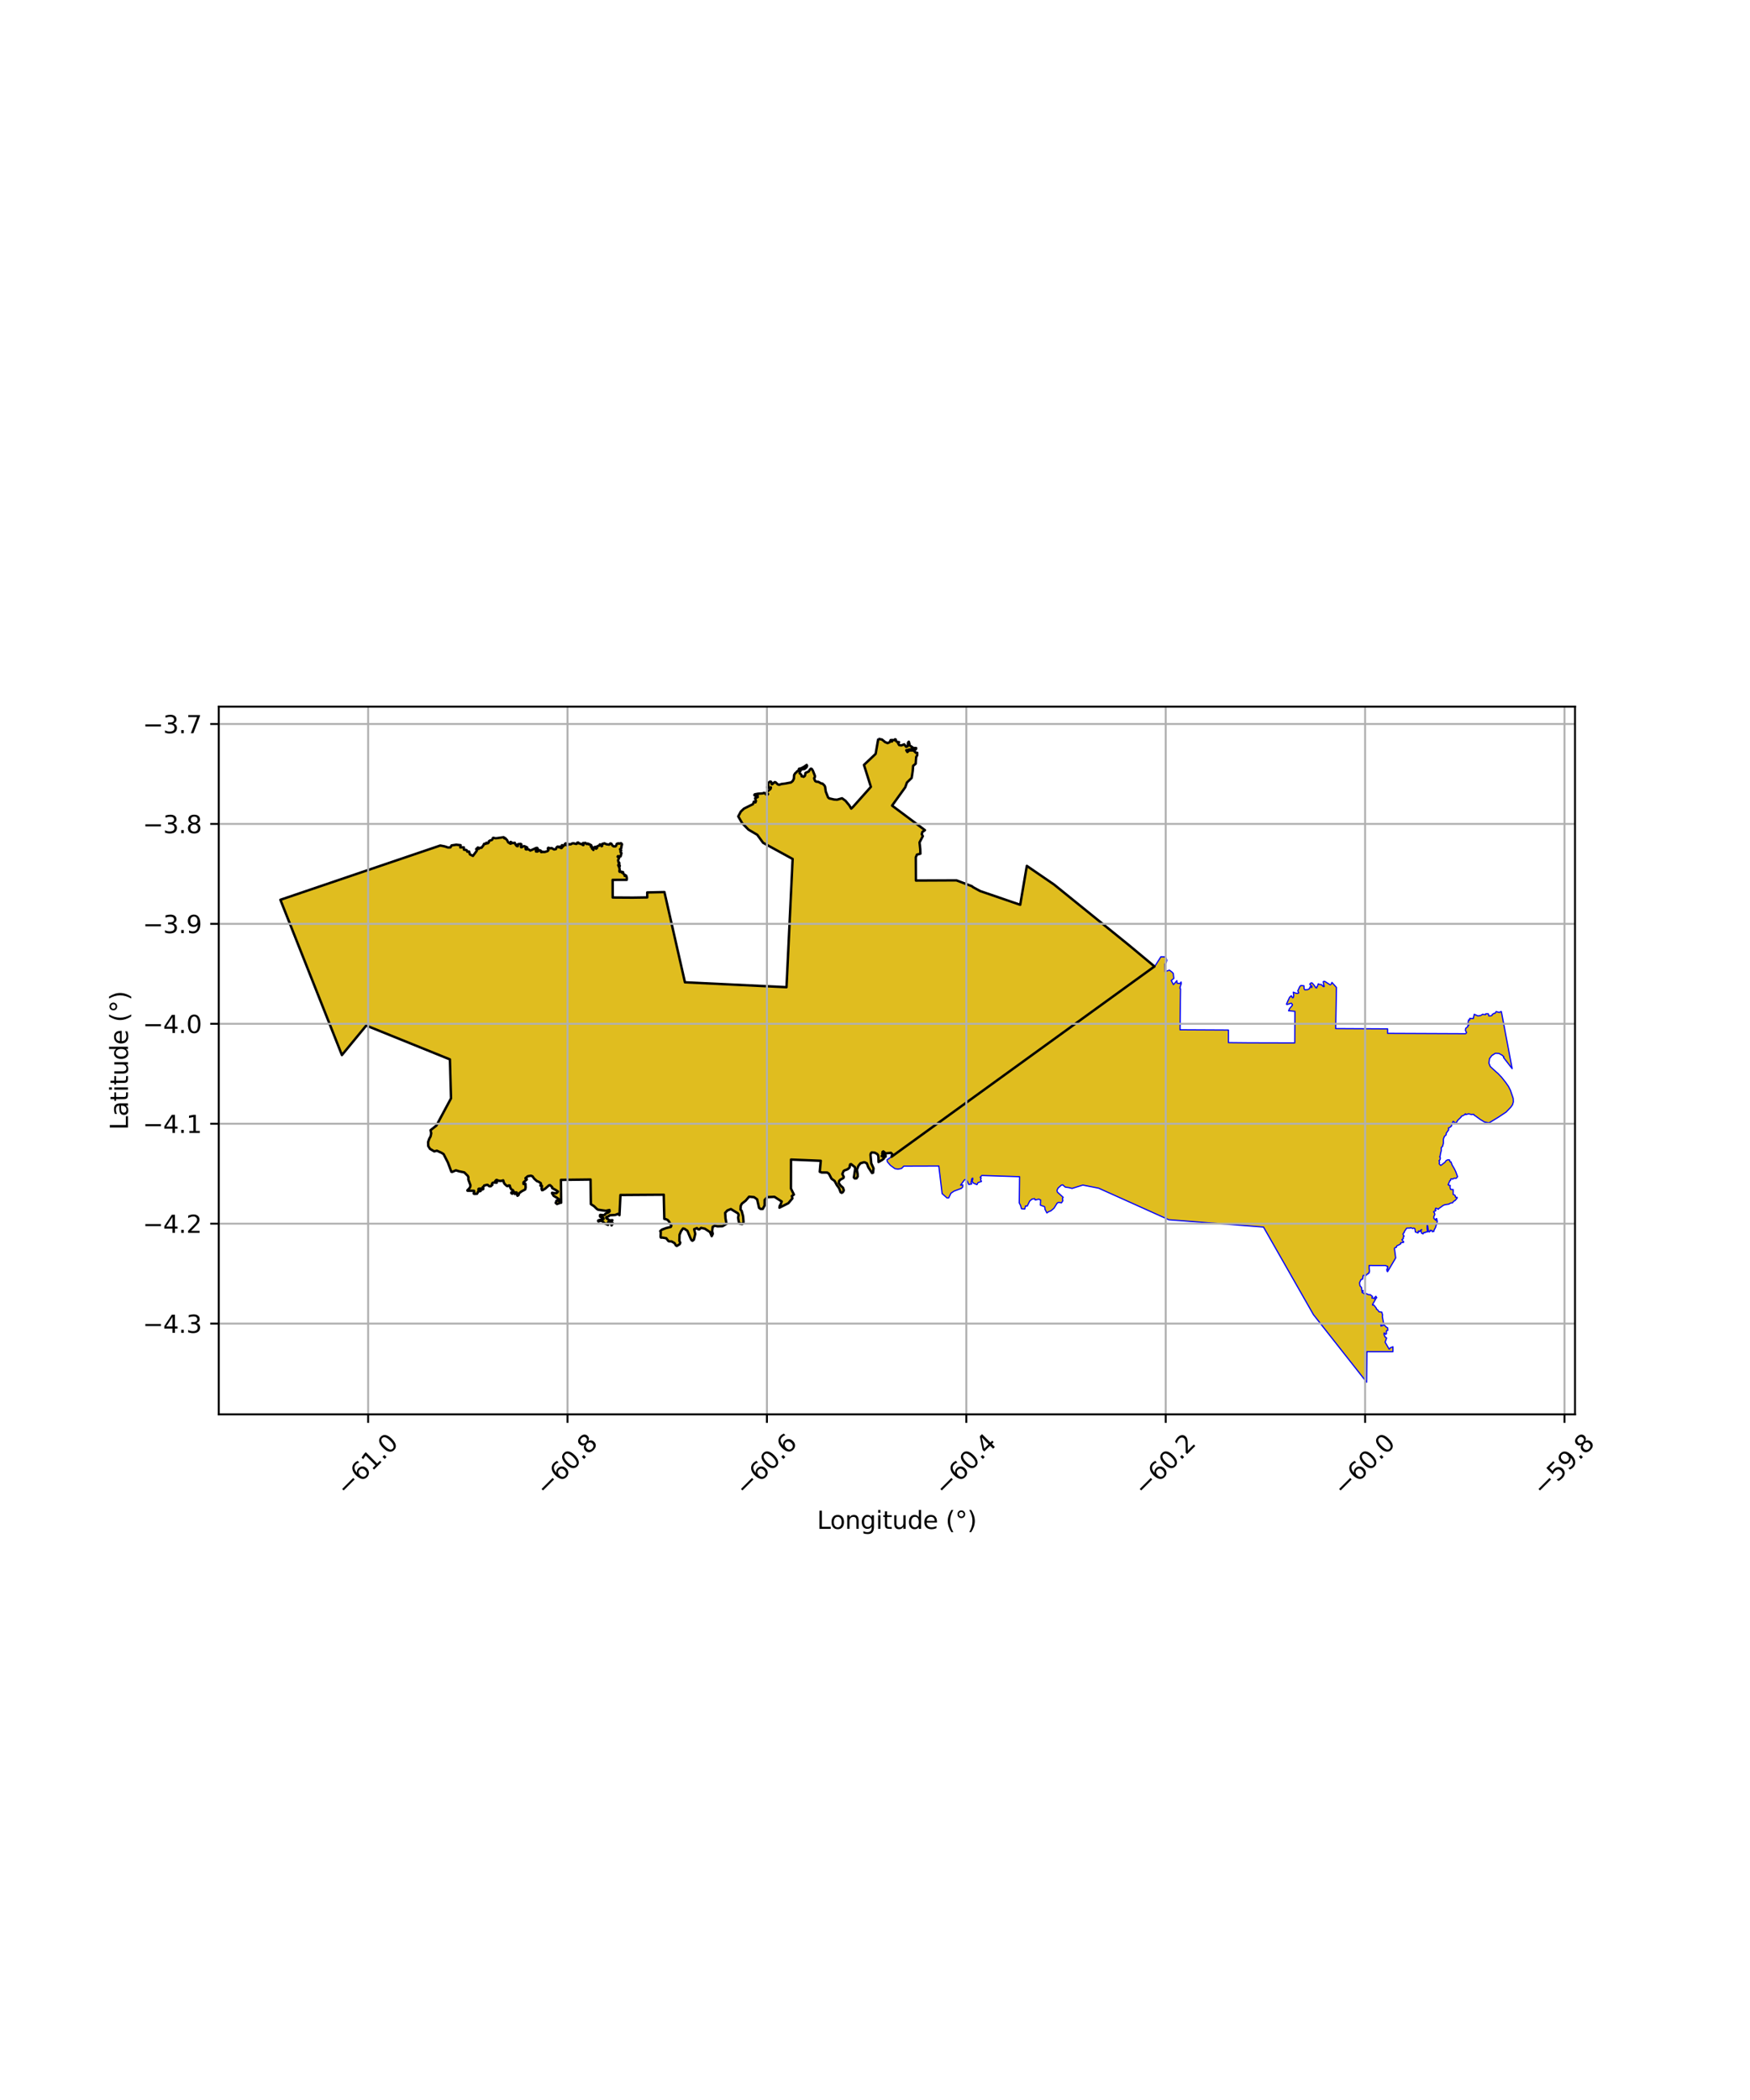 <?xml version="1.0" encoding="utf-8" standalone="no"?>
<!DOCTYPE svg PUBLIC "-//W3C//DTD SVG 1.1//EN"
  "http://www.w3.org/Graphics/SVG/1.1/DTD/svg11.dtd">
<svg xmlns:xlink="http://www.w3.org/1999/xlink" width="720pt" height="864pt" viewBox="0 0 720 864" xmlns="http://www.w3.org/2000/svg" version="1.1">
 <defs>
  <style type="text/css">*{stroke-linejoin: round; stroke-linecap: butt}</style>
 </defs>
 <g id="figure_1">
  <g id="patch_1">
   <path d="M 0 864 
L 720 864 
L 720 0 
L 0 0 
z
" style="fill: #ffffff"/>
  </g>
  <g id="axes_1">
   <g id="patch_2">
    <path d="M 90 581.908 
L 648 581.908 
L 648 290.732 
L 90 290.732 
z
" style="fill: #ffffff"/>
   </g>
   <g id="PatchCollection_1">
    <path d="M 361.345 303.967 
L 362.893 304.276 
L 364.16 305.307 
L 365.188 305.734 
L 366.036 305.36 
L 366.44 304.505 
L 366.698 304.467 
L 366.959 305.098 
L 367.141 304.466 
L 367.917 304.538 
L 368.248 304.165 
L 368.544 304.276 
L 368.656 304.87 
L 369.137 305.277 
L 369.876 305.349 
L 369.545 305.908 
L 369.99 306.575 
L 370.877 306.684 
L 372.02 306.235 
L 372.835 307.272 
L 373.499 306.973 
L 373.569 305.562 
L 373.9 305.152 
L 374.161 306.006 
L 374.126 306.563 
L 375.754 307.71 
L 374.98 308.195 
L 372.876 308.684 
L 373.321 309.388 
L 374.058 308.755 
L 375.683 308.75 
L 376.344 307.745 
L 376.935 307.781 
L 376.863 308.189 
L 376.016 308.935 
L 376.83 309.712 
L 377.384 309.711 
L 377.387 310.714 
L 376.946 311.458 
L 376.877 313.035 
L 376.733 314.224 
L 375.688 315.082 
L 375.523 317.199 
L 375.088 320.061 
L 373.137 321.961 
L 372.448 323.913 
L 367.027 331.448 
L 380.547 341.555 
L 379.474 342.308 
L 379.234 343.235 
L 379.673 344.014 
L 378.322 346.604 
L 378.622 349.384 
L 378.676 351.238 
L 377.252 351.623 
L 376.788 352.709 
L 376.84 362.278 
L 393.485 362.198 
L 399.853 364.599 
L 400.327 365.003 
L 403.22 366.588 
L 419.738 372.251 
L 422.47 356.251 
L 433.669 363.925 
L 464.505 388.885 
L 474.985 397.617 
L 366.773 475.937 
L 367.124 474.902 
L 366.557 474.311 
L 365.095 474.387 
L 364.388 474.532 
L 363.418 473.728 
L 363.065 473.99 
L 363.633 474.344 
L 362.997 474.607 
L 362.997 474.844 
L 363.533 474.783 
L 364.353 475.311 
L 364.343 475.901 
L 363.411 475.531 
L 362.782 475.54 
L 362.747 475.637 
L 363.074 475.838 
L 363.4 475.837 
L 363.726 476.577 
L 362.936 477.225 
L 361.457 478.086 
L 361.415 476.129 
L 361.283 475.275 
L 360.825 474.746 
L 359.874 474.234 
L 358.661 474.149 
L 358.295 474.519 
L 358.136 475.137 
L 358.473 478.645 
L 359.399 480.678 
L 359.191 482.479 
L 358.782 482.617 
L 357.751 481.078 
L 357.239 480.236 
L 356.642 478.642 
L 355.874 478.25 
L 355.416 478.195 
L 354.021 478.608 
L 353.197 479.623 
L 352.558 481.28 
L 352.843 483.01 
L 352.891 484.023 
L 352.379 484.812 
L 351.675 484.857 
L 351.305 484.436 
L 351.82 481.086 
L 351.729 480.198 
L 350.182 478.967 
L 349.802 479.038 
L 349.647 479.531 
L 349.605 480.206 
L 349.249 480.658 
L 348.623 481.112 
L 347.346 481.592 
L 347.053 481.855 
L 346.565 483.025 
L 347.15 484.205 
L 346.995 484.683 
L 345.668 485.413 
L 345.213 485.959 
L 345.097 486.745 
L 345.776 487.706 
L 346.852 488.702 
L 347.168 489.756 
L 346.768 490.489 
L 346.288 490.758 
L 345.852 490.52 
L 345.243 488.876 
L 344.303 487.605 
L 343.382 485.877 
L 342.116 484.967 
L 341.053 482.931 
L 340.348 482.413 
L 338.024 482.392 
L 337.274 482.096 
L 337.687 477.585 
L 325.449 477.08 
L 325.42 489.023 
L 326.636 491.485 
L 325.783 492.084 
L 326.02 493.052 
L 325.393 493.844 
L 324.339 495.041 
L 320.678 496.879 
L 320.81 496.109 
L 321.172 495.543 
L 321.619 494.335 
L 318.637 492.413 
L 315.705 492.535 
L 314.602 493.706 
L 314.575 495.971 
L 313.831 497.381 
L 312.928 497.395 
L 312.301 496.946 
L 311.495 493.434 
L 310.229 492.538 
L 308.19 492.361 
L 306.787 493.997 
L 305.215 495.226 
L 304.755 496.112 
L 304.678 497.655 
L 305.149 498.216 
L 305.725 500.438 
L 305.912 502.843 
L 305.322 503.619 
L 304.382 503.453 
L 303.989 502.807 
L 303.671 500.993 
L 303.902 499.796 
L 303.61 499.206 
L 302.076 498.212 
L 300.699 497.442 
L 299.259 498.023 
L 298.357 498.997 
L 298.499 501.298 
L 298.908 503.52 
L 297.279 504.496 
L 295.242 504.555 
L 294.057 504.305 
L 293.231 504.758 
L 292.991 506.461 
L 293.258 507.642 
L 292.818 508.587 
L 292.098 506.9 
L 289.984 505.518 
L 288.432 505.194 
L 287.718 505.802 
L 287.193 505.733 
L 286.719 505.276 
L 285.598 505.735 
L 286.051 507.661 
L 285.488 510.013 
L 284.897 510.493 
L 284.494 510.227 
L 284.045 509.342 
L 282.818 506.391 
L 281.631 505.564 
L 281.016 505.425 
L 280.192 506.553 
L 279.576 508.043 
L 279.516 510.548 
L 279.887 511.293 
L 279.632 511.899 
L 278.472 512.62 
L 278.102 512.424 
L 277.507 511.441 
L 276.287 510.755 
L 275.248 510.73 
L 274.923 510.506 
L 274.115 509.453 
L 272.606 509.19 
L 271.924 509.192 
L 271.767 508.869 
L 271.862 507.039 
L 271.637 506.505 
L 272.384 505.884 
L 274.092 505.26 
L 275.387 505.01 
L 276.001 504.783 
L 276.212 504.276 
L 275.168 502.463 
L 274.719 501.958 
L 273.992 501.623 
L 273.31 501.474 
L 273.086 491.539 
L 255.271 491.66 
L 254.866 499.952 
L 254.2 499.429 
L 253.122 499.868 
L 250.876 499.988 
L 250.318 500.468 
L 249.604 500.653 
L 249.392 501.047 
L 249.729 501.398 
L 250.277 501.692 
L 250.647 502.085 
L 251.966 502.011 
L 251.677 502.56 
L 251.622 503.151 
L 251.831 503.176 
L 252.081 503.206 
L 252.136 503.373 
L 251.614 504.165 
L 251.14 502.618 
L 250.782 502.38 
L 250.124 502.931 
L 250.161 503.958 
L 249.489 503.622 
L 248.695 503.273 
L 247.809 502.445 
L 247.038 502.222 
L 246.234 502.59 
L 246.054 502.267 
L 246.221 502.069 
L 247.975 501.741 
L 248.299 501.585 
L 248.241 501.093 
L 247.928 500.798 
L 247.268 500.786 
L 246.876 500.52 
L 246.864 499.929 
L 247.047 499.813 
L 248.149 499.953 
L 248.674 499.895 
L 249.109 499.365 
L 250.359 498.812 
L 250.816 498.403 
L 250.747 497.84 
L 250.049 497.994 
L 249.239 498.168 
L 246.053 497.699 
L 245.521 497.351 
L 244.378 496.242 
L 243.104 495.415 
L 242.965 485.293 
L 230.787 485.44 
L 230.872 494.832 
L 230.564 494.845 
L 229.162 495.378 
L 228.641 494.912 
L 228.996 493.953 
L 230.103 494.112 
L 230.28 493.676 
L 229.272 492.876 
L 227.784 492.008 
L 227.11 490.926 
L 227.143 490.758 
L 228.753 490.964 
L 229.3 490.611 
L 229.567 490.216 
L 228.559 489.557 
L 227.194 488.815 
L 227.148 488.379 
L 226.321 487.622 
L 225.885 487.666 
L 224.346 489.02 
L 223.253 489.685 
L 223.007 489.686 
L 222.827 489.11 
L 222.969 487.885 
L 222.377 487.844 
L 222.398 487.507 
L 222.576 487.098 
L 222.441 486.732 
L 221.532 486.17 
L 220.907 485.949 
L 219.787 484.953 
L 219.076 483.955 
L 218.393 483.718 
L 217.12 483.947 
L 216.194 484.737 
L 216.352 485.075 
L 216.665 485.06 
L 216.755 485.271 
L 215.394 486.442 
L 215.351 487.019 
L 215.474 487.16 
L 215.91 487.13 
L 216.189 487.031 
L 216.259 488.625 
L 216.073 489.382 
L 214.503 490.225 
L 213.599 490.931 
L 213.333 491.706 
L 212.898 491.974 
L 212.729 491.524 
L 212.548 490.596 
L 212.235 490.597 
L 211.946 491.273 
L 211.857 491.259 
L 211.844 490.584 
L 211.631 490.486 
L 211.43 490.571 
L 210.761 491.136 
L 210.347 490.855 
L 210.358 490.658 
L 210.547 490.545 
L 211.027 490.319 
L 211.205 489.981 
L 211.017 489.649 
L 210.491 489.482 
L 209.964 488.681 
L 209.716 487.753 
L 209.313 487.712 
L 208.878 488.022 
L 208.554 487.967 
L 208.027 487.546 
L 207.664 487.15 
L 207.354 486.676 
L 207.196 486.085 
L 207.173 485.705 
L 207.024 485.636 
L 206.268 485.862 
L 205.654 485.864 
L 204.973 485.751 
L 204.591 485.529 
L 204.222 485.46 
L 203.765 485.954 
L 204.241 486.201 
L 204.421 486.398 
L 204.365 486.609 
L 203.08 486.528 
L 202.644 486.67 
L 202.366 487.178 
L 202.602 487.43 
L 202.49 487.571 
L 202.233 487.642 
L 202.011 488.023 
L 201.452 488.095 
L 201.128 487.941 
L 200.78 487.576 
L 200.456 487.45 
L 199.562 487.692 
L 199.204 487.748 
L 198.905 488.327 
L 198.692 488.356 
L 198.537 488.567 
L 198.862 489.059 
L 198.807 489.228 
L 198.449 489.398 
L 197.755 489.019 
L 197.269 489.007 
L 196.957 489.092 
L 196.823 489.304 
L 196.857 489.557 
L 197.104 489.767 
L 197.652 489.85 
L 197.775 489.991 
L 197.395 490.118 
L 196.892 490.162 
L 196.625 490.318 
L 196.503 490.754 
L 196.236 491.163 
L 195.163 491.222 
L 194.905 491.068 
L 194.927 490.787 
L 195.138 490.448 
L 195.048 489.947 
L 194.601 489.906 
L 192.343 489.898 
L 192.287 489.744 
L 193.134 488.869 
L 193.468 488.305 
L 193.544 487.615 
L 192.69 485.302 
L 192.71 484.345 
L 192.463 483.797 
L 191.017 482.352 
L 188.903 481.915 
L 187.556 481.505 
L 186.06 482.156 
L 185.702 482.086 
L 184.285 478.3 
L 182.515 474.842 
L 181.709 474.324 
L 179.739 473.428 
L 178.667 473.713 
L 176.91 472.676 
L 176.189 471.51 
L 176.133 469.903 
L 176.594 468.554 
L 177.158 467.516 
L 177.413 466.271 
L 177.139 464.989 
L 179.546 463.088 
L 185.559 451.894 
L 185.103 435.866 
L 156.242 424.174 
L 150.684 421.939 
L 140.675 434.082 
L 120.466 383.081 
L 115.364 370.202 
L 115.367 370.2 
L 130.705 364.994 
L 181.138 347.871 
L 182.957 348.225 
L 184.31 348.681 
L 185.303 348.642 
L 185.804 347.829 
L 187.739 347.541 
L 189.515 347.743 
L 189.364 348.632 
L 190.841 348.629 
L 190.875 349.571 
L 191.951 349.741 
L 192.283 350.419 
L 192.975 350.338 
L 193.348 351.522 
L 194.576 352.145 
L 196.163 350.032 
L 196.175 349.642 
L 195.913 349.357 
L 196.622 348.677 
L 196.798 349.197 
L 196.966 349.264 
L 197.294 348.843 
L 198.127 348.776 
L 198.934 347.736 
L 199.125 347.227 
L 199.456 347.108 
L 199.635 347.197 
L 199.934 347.152 
L 200.111 346.74 
L 200.665 346.971 
L 201.091 346.605 
L 201.101 346.174 
L 201.522 345.858 
L 202.366 345.57 
L 202.609 345.319 
L 202.804 344.75 
L 203.034 344.7 
L 203.833 344.888 
L 204.488 344.842 
L 206.052 344.578 
L 206.958 344.4 
L 207.216 344.456 
L 207.53 344.934 
L 207.739 344.968 
L 207.802 344.773 
L 207.991 344.978 
L 208.657 345.695 
L 209.054 346.527 
L 210.008 347.135 
L 210.313 347.026 
L 210.053 346.597 
L 210.089 346.38 
L 210.468 346.577 
L 210.731 346.885 
L 211.193 346.821 
L 211.6 346.732 
L 211.811 346.759 
L 212.046 347.38 
L 212.612 348.085 
L 213.033 348.136 
L 213.103 348 
L 212.935 347.447 
L 213.199 347.319 
L 213.896 347.222 
L 214.162 347.175 
L 214.507 347.382 
L 214.417 347.829 
L 214.324 348.411 
L 214.437 348.598 
L 214.826 348.494 
L 215.35 348.168 
L 215.816 348.157 
L 216.328 348.358 
L 216.832 348.509 
L 216.895 348.659 
L 216.669 348.853 
L 216.237 348.978 
L 216.298 349.413 
L 216.542 349.505 
L 217.182 349.376 
L 217.522 349.479 
L 218.183 349.944 
L 218.939 349.678 
L 219.677 349.303 
L 220.545 348.889 
L 221.004 348.84 
L 221.301 349.266 
L 221.245 349.488 
L 220.459 350.042 
L 220.538 350.33 
L 221.129 350.354 
L 222.038 349.798 
L 222.441 349.958 
L 222.605 350.545 
L 222.9 350.595 
L 223.197 350.381 
L 223.569 350.551 
L 224.217 350.504 
L 225.315 350.161 
L 225.633 349.781 
L 225.4 349.339 
L 225.384 349.079 
L 225.597 348.785 
L 226.239 349.041 
L 226.483 349.036 
L 226.951 348.914 
L 227.356 349.198 
L 227.966 349.492 
L 228.712 349.34 
L 228.996 348.634 
L 229.414 348.303 
L 229.85 348.355 
L 229.934 348.61 
L 230.101 348.601 
L 230.36 348.302 
L 230.541 348.317 
L 230.743 348.909 
L 231.035 348.925 
L 231.299 348.633 
L 231.221 348.274 
L 231.133 348.085 
L 231.185 347.766 
L 231.284 347.716 
L 231.584 348.185 
L 231.729 348.196 
L 231.892 347.855 
L 232.168 347.821 
L 232.253 347.524 
L 232.493 347.119 
L 232.864 346.972 
L 233.006 347.093 
L 233.107 347.698 
L 233.331 347.859 
L 233.566 347.798 
L 233.631 347.485 
L 233.769 347.285 
L 234.058 347.315 
L 234.174 347.413 
L 234.77 347.403 
L 235.356 347.04 
L 235.916 346.942 
L 236.387 347.115 
L 236.974 347.216 
L 237.268 347.192 
L 237.509 346.697 
L 237.884 346.616 
L 238.152 346.986 
L 238.602 347.048 
L 238.805 347.193 
L 239.469 347.333 
L 239.708 347.6 
L 240.005 347.701 
L 240.113 347.509 
L 239.939 347.143 
L 239.86 346.879 
L 239.937 346.829 
L 240.208 346.948 
L 240.739 346.768 
L 241.014 346.888 
L 241.226 347.222 
L 241.348 347.261 
L 241.687 347.092 
L 241.941 347.099 
L 242.145 347.38 
L 242.449 347.311 
L 242.874 347.562 
L 243.198 347.63 
L 243.277 347.777 
L 243.052 348.123 
L 243.126 348.391 
L 243.47 348.364 
L 243.614 348.417 
L 243.494 348.838 
L 243.523 349.157 
L 243.604 349.215 
L 243.878 349.273 
L 244.051 349.53 
L 244.135 349.705 
L 244.209 349.291 
L 244.449 348.717 
L 244.784 348.419 
L 244.96 348.72 
L 245.068 349.1 
L 245.263 349.19 
L 245.651 348.854 
L 245.567 348.577 
L 245.386 348.48 
L 245.349 348.379 
L 245.599 348.328 
L 245.989 348.037 
L 246.423 347.976 
L 246.617 347.752 
L 246.827 347.398 
L 247.331 347.598 
L 247.378 348.045 
L 247.509 348.167 
L 247.74 348.036 
L 247.683 347.431 
L 247.862 347.145 
L 248.254 347.135 
L 248.658 346.955 
L 249.536 347.364 
L 250.275 347.391 
L 250.635 347.514 
L 251.094 347.031 
L 251.541 347.12 
L 251.957 347.856 
L 252.494 348.232 
L 253.258 348.205 
L 253.57 347.779 
L 253.751 347.183 
L 254.21 346.989 
L 254.427 346.982 
L 254.72 347.113 
L 255.221 346.965 
L 255.465 346.91 
L 255.752 347.123 
L 255.916 347.412 
L 255.725 347.958 
L 255.6 348.988 
L 255.151 349.332 
L 255.133 349.564 
L 255.421 349.66 
L 255.565 349.928 
L 255.266 350.399 
L 255.386 350.685 
L 255.689 350.982 
L 255.342 352.31 
L 254.906 352.362 
L 254.282 352.231 
L 254.108 352.469 
L 254.764 352.879 
L 254.301 353.915 
L 254.501 354.874 
L 254.697 354.824 
L 254.848 355.244 
L 254.362 355.953 
L 254.452 356.192 
L 254.858 356.087 
L 254.989 356.109 
L 254.969 356.404 
L 254.708 356.57 
L 254.66 356.709 
L 254.874 357.164 
L 254.954 357.949 
L 254.838 358.17 
L 254.861 358.575 
L 254.992 358.721 
L 255.485 358.534 
L 255.605 358.597 
L 255.863 359.042 
L 256.224 358.777 
L 256.356 358.84 
L 256.478 359.421 
L 256.669 359.683 
L 257.009 359.844 
L 257.111 359.952 
L 257.112 360.189 
L 257.021 360.375 
L 257.246 360.343 
L 257.522 360.179 
L 257.657 360.344 
L 257.911 361.259 
L 257.852 361.995 
L 252.061 362.01 
L 252.08 369.258 
L 260.381 369.311 
L 266.293 369.22 
L 266.288 367.176 
L 273.363 367.023 
L 281.804 404.147 
L 323.592 406.156 
L 326.109 353.4 
L 313.955 346.748 
L 311.553 343.452 
L 307.931 341.32 
L 305.313 338.633 
L 303.743 335.9 
L 304.79 333.907 
L 306.081 332.693 
L 308.984 331.207 
L 309.789 330.852 
L 310.16 329.828 
L 310.814 330.131 
L 311.031 329.611 
L 310.681 328.424 
L 311.757 327.932 
L 311.71 327.408 
L 310.648 327.396 
L 310.348 327.11 
L 310.529 326.815 
L 311.819 326.563 
L 313.863 326.412 
L 314.35 326.191 
L 314.787 326.461 
L 315.301 326.921 
L 315.833 326.897 
L 315.99 326.702 
L 315.569 326.501 
L 315.495 325.844 
L 316.325 325.161 
L 317.045 324.55 
L 317.182 323.966 
L 315.742 324.089 
L 315.62 323.871 
L 316.124 323.256 
L 316.008 322.837 
L 316.115 322.137 
L 316.726 321.605 
L 317.113 321.58 
L 317.37 321.822 
L 317.495 322.627 
L 317.709 322.643 
L 318.696 321.8 
L 319.077 321.837 
L 319.515 322.275 
L 320.004 322.718 
L 320.611 322.893 
L 321.416 322.59 
L 323.218 322.347 
L 325.469 321.912 
L 326.174 321.297 
L 326.634 320.36 
L 326.701 319.132 
L 326.732 318.844 
L 327.195 318.112 
L 327.709 317.683 
L 327.969 317.315 
L 328.477 317.119 
L 328.747 316.291 
L 329.546 316.14 
L 330.768 315.502 
L 331.891 314.723 
L 331.997 314.842 
L 332.036 314.913 
L 332.045 315.054 
L 332.009 315.23 
L 331.9 315.568 
L 331.769 315.708 
L 331.273 316.168 
L 330.948 316.387 
L 330.277 316.452 
L 329.796 316.516 
L 329.54 316.759 
L 329.037 317.68 
L 328.974 318.111 
L 329.574 318.632 
L 329.804 319.058 
L 329.803 319.384 
L 330.275 319.383 
L 330.6 319.611 
L 331.087 319.282 
L 331.297 318.709 
L 331.328 318.168 
L 331.474 317.972 
L 332.026 317.724 
L 332.756 317.395 
L 333.258 316.563 
L 333.634 316.246 
L 333.996 316.366 
L 334.262 316.891 
L 334.456 317.117 
L 335.281 319.217 
L 335.257 319.758 
L 334.959 320.154 
L 335.108 320.714 
L 335.421 321.363 
L 335.847 321.595 
L 336.718 321.687 
L 337.396 322.057 
L 337.898 322.34 
L 338.361 322.37 
L 339.178 323.144 
L 339.483 323.742 
L 339.742 325.659 
L 340.664 328.015 
L 341.128 328.468 
L 343.185 328.942 
L 344.362 329.027 
L 346.015 328.505 
L 346.447 328.432 
L 347.872 329.471 
L 349.18 331.004 
L 349.419 331.34 
L 350.219 332.675 
L 350.901 332.045 
L 352.374 330.412 
L 358.306 323.734 
L 355.461 314.708 
L 360.262 310.168 
L 361.345 303.967 
" clip-path="url(#pbf33c81154)" style="fill: #e0bd1f; stroke: #0000ff; stroke-width: 0.5"/>
    <path d="M 602.366 458.785 
L 601.197 459.309 
L 601.142 459.589 
L 599.782 460.899 
L 598.992 462.179 
L 597.871 461.358 
L 597.238 462.602 
L 597.23 463.191 
L 596.72 463.698 
L 595.937 464.101 
L 596.034 464.806 
L 595.026 466.251 
L 594.976 466.914 
L 594.268 467.548 
L 593.854 468.676 
L 593.85 470.359 
L 593.52 471.634 
L 592.979 472.151 
L 592.963 473.456 
L 592.818 474.004 
L 592.654 474.678 
L 592.481 475.867 
L 592.293 475.878 
L 592.608 476.414 
L 592.434 477.204 
L 592.058 477.531 
L 592.28 478.162 
L 592.105 478.72 
L 592.378 479.14 
L 592.787 479.496 
L 594.497 478.185 
L 594.954 477.52 
L 595.611 477.191 
L 596.354 477.209 
L 596.597 478.008 
L 596.974 478.038 
L 597.438 479.299 
L 598.343 480.842 
L 598.955 482.102 
L 599.673 484.109 
L 599.143 484.795 
L 598.181 484.788 
L 597.639 485.137 
L 597.105 484.992 
L 596.851 485.167 
L 596.815 485.635 
L 596.429 485.847 
L 596.264 486.395 
L 595.787 487.428 
L 596.059 487.464 
L 596.112 487.711 
L 596.656 487.709 
L 596.586 488.635 
L 596.882 489.391 
L 597.854 489.408 
L 597.851 491.386 
L 598.668 491.804 
L 598.87 492.613 
L 599.487 492.611 
L 599.519 492.926 
L 598.604 494.014 
L 598.301 494.057 
L 597.759 494.627 
L 597.531 494.933 
L 597.112 494.903 
L 596.611 495.074 
L 596.152 495.402 
L 595.108 495.574 
L 594.512 495.661 
L 593.823 495.916 
L 593.302 496.276 
L 592.635 496.773 
L 592.072 497.143 
L 591.739 497.544 
L 591.089 497.137 
L 590.629 497.138 
L 590.599 497.486 
L 590.433 497.707 
L 590.778 497.938 
L 590.487 498.296 
L 589.913 498.404 
L 589.882 498.72 
L 590.187 499.034 
L 590.336 499.717 
L 589.941 500.434 
L 589.924 501.276 
L 590.7 501.978 
L 590.701 502.094 
L 590.962 502.114 
L 590.971 501.788 
L 590.803 501.652 
L 590.865 501.409 
L 591.053 501.335 
L 591.148 501.629 
L 591.223 502.123 
L 591.361 502.512 
L 590.6 505.027 
L 589.908 506.321 
L 589.979 506.601 
L 589.296 506.772 
L 589.127 506.296 
L 588.792 506.199 
L 588.416 506.2 
L 588.556 506.466 
L 587.972 506.875 
L 587.678 506.456 
L 587.349 504.282 
L 587.154 504.269 
L 587.145 505.532 
L 587.345 506.822 
L 586.425 506.923 
L 586.273 507.191 
L 585.785 507.066 
L 585.48 507.657 
L 584.857 507.339 
L 584.776 506.685 
L 584.446 506.497 
L 584.946 505.887 
L 584.375 506.213 
L 584.165 506.679 
L 583.82 506.759 
L 583.748 506.484 
L 583.545 506.484 
L 583.422 507.29 
L 582.323 506.86 
L 582.129 505.527 
L 581.65 505.245 
L 581.188 505.444 
L 580.685 505.178 
L 580.317 505.124 
L 580.192 505.259 
L 578.749 505.288 
L 577.728 506.799 
L 577.79 507.007 
L 577.341 507.476 
L 577.263 507.641 
L 577.278 508.005 
L 577.6 508.411 
L 577.657 508.733 
L 577.309 508.917 
L 577.354 509.646 
L 576.839 509.957 
L 576.84 510.139 
L 577.148 510.559 
L 577.47 510.782 
L 577.458 511.161 
L 576.301 511.306 
L 576.33 511.713 
L 575.51 512.207 
L 574.703 512.561 
L 574.482 513.221 
L 573.967 513.263 
L 573.705 513.673 
L 574.226 517.544 
L 570.877 523.222 
L 570.659 522.972 
L 570.558 522.173 
L 570.948 522.116 
L 570.82 521.443 
L 571.015 521.428 
L 570.902 520.979 
L 570.441 520.897 
L 570.116 520.668 
L 563.312 520.653 
L 563.284 521.561 
L 563.384 522.346 
L 563.471 523.033 
L 563.277 523.37 
L 563.32 523.735 
L 562.986 523.82 
L 562.875 523.905 
L 562.833 524.088 
L 562.694 524.186 
L 562.472 524.243 
L 562.402 524.342 
L 562.375 524.398 
L 562.221 524.441 
L 562.012 524.442 
L 561.971 524.554 
L 562.069 524.694 
L 562.069 524.75 
L 561.888 524.863 
L 561.526 524.78 
L 561.288 524.739 
L 560.954 524.698 
L 560.94 524.74 
L 560.926 524.811 
L 560.899 524.853 
L 560.829 524.867 
L 560.775 525.26 
L 560.719 525.274 
L 560.691 525.331 
L 560.707 525.779 
L 560.651 525.794 
L 560.651 525.836 
L 560.61 525.85 
L 560.582 525.906 
L 560.596 525.962 
L 560.597 526.313 
L 560.374 526.314 
L 559.985 526.456 
L 559.957 526.568 
L 559.874 526.625 
L 559.348 527.777 
L 559.52 528.983 
L 560.193 529.766 
L 560.281 531.028 
L 560.505 531.182 
L 560.769 530.956 
L 560.826 531.293 
L 560.464 531.378 
L 560.353 531.645 
L 560.479 531.827 
L 560.954 531.98 
L 561.374 532.413 
L 562.07 532.2 
L 563.118 532.687 
L 563.717 532.642 
L 564.682 533.41 
L 564.447 534.042 
L 565.333 534.134 
L 565.522 534.347 
L 565.479 533.912 
L 566.062 533.348 
L 566.427 533.894 
L 566.176 534.106 
L 565.321 535.655 
L 565.142 535.909 
L 564.667 536.78 
L 564.77 536.984 
L 565.251 536.93 
L 565.597 537.391 
L 566.039 537.926 
L 566.333 538.367 
L 566.313 538.63 
L 566.9 539.007 
L 567.353 539.71 
L 568.493 539.831 
L 568.811 540.946 
L 568.741 541.724 
L 569.285 544.595 
L 568.085 545.01 
L 568.191 545.588 
L 569.486 545.12 
L 570.441 546.074 
L 570.923 546.324 
L 570.99 547.345 
L 570.489 547.452 
L 570.396 547.81 
L 570.398 548.273 
L 570.441 548.673 
L 570.139 548.979 
L 569.761 548.665 
L 569.509 548.392 
L 569.417 548.74 
L 569.502 549.245 
L 569.608 549.507 
L 569.85 549.896 
L 569.851 550.117 
L 570.501 550.498 
L 569.863 552.197 
L 571.551 555.102 
L 572.035 554.522 
L 573.084 554.108 
L 573.072 556.132 
L 562.4 556.117 
L 562.28 568.673 
L 540.389 540.886 
L 519.84 504.845 
L 480.91 501.842 
L 452.011 488.852 
L 445.514 487.574 
L 441.083 488.949 
L 439.613 488.599 
L 438.293 488.416 
L 437.211 487.466 
L 436.654 487.617 
L 435.319 488.801 
L 434.876 489.719 
L 435.035 490.454 
L 437.412 492.607 
L 437.107 493.127 
L 437.291 494.01 
L 436.709 494.896 
L 435.565 494.676 
L 434.952 494.987 
L 433.649 497.082 
L 432.37 498.167 
L 431.395 498.549 
L 430.713 499.043 
L 429.918 497.481 
L 429.883 496.842 
L 429.742 496.45 
L 428.039 495.838 
L 428.143 493.705 
L 427.375 493.371 
L 425.968 493.712 
L 425.94 493.727 
L 425.674 493.166 
L 424.628 493.338 
L 423.669 494.127 
L 422.658 496.18 
L 421.919 496.168 
L 421.616 497.432 
L 420.291 497.324 
L 420.277 497.324 
L 419.854 495.894 
L 419.353 494.928 
L 419.362 494.124 
L 419.477 484.126 
L 404.731 483.652 
L 403.961 483.623 
L 403.258 484.389 
L 403.679 484.634 
L 403.44 485.364 
L 403.814 486.074 
L 402.365 486.565 
L 401.959 487.39 
L 400.47 486.759 
L 399.928 486.012 
L 400.223 485.188 
L 400.203 484.72 
L 399.868 484.89 
L 399.539 486.463 
L 399.764 487.135 
L 398.556 487.308 
L 397.994 485.962 
L 397.471 485.291 
L 396.84 485.405 
L 396.247 486.193 
L 395.211 487.618 
L 396.121 487.484 
L 396.106 488.345 
L 395.55 488.927 
L 392.523 490.06 
L 391.261 490.906 
L 390.319 492.855 
L 389.631 492.876 
L 387.616 491.091 
L 387.476 489.921 
L 386.254 479.727 
L 371.885 479.771 
L 370.904 480.739 
L 369.48 481.022 
L 368.196 480.816 
L 366.362 479.482 
L 365.078 477.991 
L 364.964 477.177 
L 366.773 475.937 
L 366.986 475.791 
L 475.199 397.472 
L 477.609 393.665 
L 479.028 393.671 
L 479.624 393.931 
L 479.98 394.828 
L 480.055 395.071 
L 479.799 396.101 
L 479.298 396.57 
L 479.365 399.751 
L 480.386 399.392 
L 481.147 399.146 
L 482.153 399.91 
L 482.712 400.488 
L 482.942 402.545 
L 481.867 403.409 
L 482.784 405.109 
L 484.191 403.476 
L 484.287 404.505 
L 485.421 404.651 
L 485.939 404.032 
L 486.016 404.705 
L 485.74 405.417 
L 485.428 406.596 
L 485.707 406.809 
L 485.495 423.682 
L 505.414 423.783 
L 505.415 428.959 
L 513.993 429.044 
L 532.692 429.089 
L 532.757 416.094 
L 530.153 415.862 
L 530.572 414.959 
L 531.72 413.588 
L 531.725 413.246 
L 531.277 412.744 
L 529.605 413.261 
L 529.309 413.201 
L 529.309 413.094 
L 530.023 411.474 
L 530.591 410.29 
L 531.282 409.681 
L 531.776 410.532 
L 532.068 410.467 
L 532.274 409.593 
L 532.081 408.205 
L 533.327 408.685 
L 534.038 408.682 
L 534.34 408.471 
L 533.951 407.672 
L 534.749 405.954 
L 535.176 405.479 
L 536.483 405.58 
L 536.529 406.768 
L 536.844 407.23 
L 537.994 407.153 
L 538.766 406.75 
L 539.045 405.949 
L 539.537 406 
L 539.559 406.316 
L 539.736 406.231 
L 539.746 406.084 
L 539.808 405.947 
L 539.661 405.716 
L 539.472 405.506 
L 539.399 405.495 
L 539.347 405.433 
L 539.106 405.328 
L 539.085 405.223 
L 538.938 405.045 
L 538.926 404.761 
L 538.968 404.718 
L 539.229 404.696 
L 539.343 404.401 
L 539.834 404.4 
L 540.695 405.386 
L 541.346 406.362 
L 541.744 406.466 
L 541.774 406.013 
L 541.955 405.953 
L 542.386 404.769 
L 542.931 405.072 
L 543.589 405.039 
L 544.502 405.94 
L 544.805 405.897 
L 544.783 405.592 
L 544.657 405.445 
L 544.411 403.91 
L 544.734 403.761 
L 545.163 403.844 
L 547.279 405.183 
L 547.644 404.971 
L 547.986 404.191 
L 549.109 405.429 
L 549.846 406.256 
L 549.536 423.195 
L 570.903 423.31 
L 570.909 425.162 
L 603.017 425.303 
L 603.382 424.852 
L 602.895 423.881 
L 603.023 423.095 
L 603.93 422.362 
L 603.892 421.951 
L 604.318 421.743 
L 604.336 421.519 
L 603.981 420.94 
L 604.199 419.649 
L 604.663 419.647 
L 604.661 418.993 
L 606.129 419.08 
L 606.556 417.303 
L 608.057 417.988 
L 609.227 417.797 
L 610.006 417.289 
L 610.192 417.382 
L 610.563 417.38 
L 610.879 417.435 
L 611.17 417.461 
L 611.287 417.097 
L 612.346 417.111 
L 612.402 417.298 
L 612.459 417.392 
L 612.478 417.541 
L 612.478 417.691 
L 612.498 417.878 
L 612.535 417.99 
L 613.148 417.987 
L 613.26 417.968 
L 613.39 417.949 
L 613.519 417.874 
L 613.663 417.873 
L 613.816 417.779 
L 613.835 417.723 
L 613.938 417.643 
L 613.945 417.498 
L 613.969 417.332 
L 614.149 417.217 
L 614.39 417.16 
L 614.52 417.066 
L 614.631 417.047 
L 614.631 416.906 
L 615.002 416.896 
L 615.095 416.877 
L 615.113 416.82 
L 615.225 416.801 
L 615.243 416.689 
L 615.52 416.22 
L 615.679 416.223 
L 616.933 416.589 
L 617.28 416.249 
L 617.71 416.214 
L 622.138 439.667 
L 618.594 435.084 
L 618.746 434.817 
L 617.991 434.119 
L 616.665 433.409 
L 615.229 433.358 
L 613.783 434.275 
L 612.827 435.556 
L 612.597 437.408 
L 613.132 438.795 
L 615.747 441.184 
L 616.208 441.547 
L 617.761 443.168 
L 619.484 445.335 
L 620.647 447.014 
L 621.461 448.638 
L 622.561 451.902 
L 622.636 453.333 
L 622.293 454.513 
L 621.6 455.525 
L 619.643 457.553 
L 616.32 459.754 
L 612.608 461.999 
L 610.767 461.628 
L 608.993 460.555 
L 606.995 459.091 
L 606.463 458.797 
L 606.393 458.531 
L 606.169 458.447 
L 605.473 458.562 
L 604.273 458.258 
L 603.02 458.558 
L 602.935 458.25 
L 602.366 458.785 
" clip-path="url(#pbf33c81154)" style="fill: #e0bd1f; stroke: #0000ff; stroke-width: 0.5"/>
   </g>
   <g id="PatchCollection_2">
    <path d="M 361.345 303.967 
L 362.893 304.276 
L 364.16 305.307 
L 365.188 305.734 
L 366.036 305.36 
L 366.44 304.505 
L 366.698 304.467 
L 366.959 305.098 
L 367.141 304.466 
L 367.917 304.538 
L 368.248 304.165 
L 368.544 304.276 
L 368.656 304.87 
L 369.137 305.277 
L 369.876 305.349 
L 369.545 305.908 
L 369.99 306.575 
L 370.877 306.684 
L 372.02 306.235 
L 372.835 307.272 
L 373.499 306.973 
L 373.569 305.562 
L 373.9 305.152 
L 374.161 306.006 
L 374.126 306.563 
L 375.754 307.71 
L 374.98 308.195 
L 372.876 308.684 
L 373.321 309.388 
L 374.058 308.755 
L 375.683 308.75 
L 376.344 307.745 
L 376.935 307.781 
L 376.863 308.189 
L 376.016 308.935 
L 376.83 309.712 
L 377.384 309.711 
L 377.387 310.714 
L 376.946 311.458 
L 376.733 314.224 
L 375.688 315.082 
L 375.523 317.199 
L 375.088 320.061 
L 373.137 321.961 
L 372.448 323.913 
L 367.027 331.448 
L 380.547 341.555 
L 379.474 342.308 
L 379.234 343.235 
L 379.673 344.014 
L 378.322 346.604 
L 378.622 349.384 
L 378.676 351.238 
L 377.252 351.623 
L 376.788 352.709 
L 376.84 362.278 
L 393.485 362.198 
L 399.853 364.599 
L 400.327 365.003 
L 403.22 366.588 
L 419.738 372.251 
L 422.47 356.251 
L 433.669 363.925 
L 464.505 388.885 
L 474.985 397.617 
L 366.773 475.937 
L 367.124 474.902 
L 366.557 474.311 
L 364.388 474.532 
L 363.418 473.728 
L 363.065 473.99 
L 363.633 474.344 
L 362.997 474.607 
L 362.997 474.844 
L 363.533 474.783 
L 364.353 475.311 
L 364.343 475.901 
L 363.411 475.531 
L 362.747 475.637 
L 363.074 475.838 
L 363.4 475.837 
L 363.726 476.577 
L 362.936 477.225 
L 361.457 478.086 
L 361.415 476.129 
L 361.283 475.275 
L 360.825 474.746 
L 359.874 474.234 
L 358.661 474.149 
L 358.295 474.519 
L 358.136 475.137 
L 358.473 478.645 
L 359.399 480.678 
L 359.191 482.479 
L 358.782 482.617 
L 357.239 480.236 
L 356.642 478.642 
L 355.874 478.25 
L 355.416 478.195 
L 354.021 478.608 
L 353.197 479.623 
L 352.558 481.28 
L 352.843 483.01 
L 352.891 484.023 
L 352.379 484.812 
L 351.675 484.857 
L 351.305 484.436 
L 351.82 481.086 
L 351.729 480.198 
L 350.182 478.967 
L 349.802 479.038 
L 349.647 479.531 
L 349.605 480.206 
L 349.249 480.658 
L 348.623 481.112 
L 347.346 481.592 
L 347.053 481.855 
L 346.565 483.025 
L 347.15 484.205 
L 346.995 484.683 
L 345.668 485.413 
L 345.213 485.959 
L 345.097 486.745 
L 345.776 487.706 
L 346.852 488.702 
L 347.168 489.756 
L 346.768 490.489 
L 346.288 490.758 
L 345.852 490.52 
L 345.243 488.876 
L 344.303 487.605 
L 343.382 485.877 
L 342.116 484.967 
L 341.053 482.931 
L 340.348 482.413 
L 338.024 482.392 
L 337.274 482.096 
L 337.687 477.585 
L 325.449 477.08 
L 325.42 489.023 
L 326.636 491.485 
L 325.783 492.084 
L 326.02 493.052 
L 324.339 495.041 
L 320.678 496.879 
L 320.81 496.109 
L 321.172 495.543 
L 321.619 494.335 
L 318.637 492.413 
L 315.705 492.535 
L 314.602 493.706 
L 314.575 495.971 
L 313.831 497.381 
L 312.928 497.395 
L 312.301 496.946 
L 311.495 493.434 
L 310.229 492.538 
L 308.19 492.361 
L 306.787 493.997 
L 305.215 495.226 
L 304.755 496.112 
L 304.678 497.655 
L 305.149 498.216 
L 305.725 500.438 
L 305.912 502.843 
L 305.322 503.619 
L 304.382 503.453 
L 303.989 502.807 
L 303.671 500.993 
L 303.902 499.796 
L 303.61 499.206 
L 300.699 497.442 
L 299.259 498.023 
L 298.357 498.997 
L 298.499 501.298 
L 298.908 503.52 
L 297.279 504.496 
L 295.242 504.555 
L 294.057 504.305 
L 293.231 504.758 
L 292.991 506.461 
L 293.258 507.642 
L 292.818 508.587 
L 292.098 506.9 
L 289.984 505.518 
L 288.432 505.194 
L 287.718 505.802 
L 287.193 505.733 
L 286.719 505.276 
L 285.598 505.735 
L 286.051 507.661 
L 285.488 510.013 
L 284.897 510.493 
L 284.494 510.227 
L 284.045 509.342 
L 282.818 506.391 
L 281.631 505.564 
L 281.016 505.425 
L 280.192 506.553 
L 279.576 508.043 
L 279.516 510.548 
L 279.887 511.293 
L 279.632 511.899 
L 278.472 512.62 
L 278.102 512.424 
L 277.507 511.441 
L 276.287 510.755 
L 275.248 510.73 
L 274.923 510.506 
L 274.115 509.453 
L 272.606 509.19 
L 271.924 509.192 
L 271.767 508.869 
L 271.862 507.039 
L 271.637 506.505 
L 272.384 505.884 
L 274.092 505.26 
L 276.001 504.783 
L 276.212 504.276 
L 275.168 502.463 
L 274.719 501.958 
L 273.992 501.623 
L 273.31 501.474 
L 273.086 491.539 
L 255.271 491.66 
L 254.866 499.952 
L 254.2 499.429 
L 253.122 499.868 
L 250.876 499.988 
L 250.318 500.468 
L 249.604 500.653 
L 249.392 501.047 
L 249.729 501.398 
L 250.277 501.692 
L 250.647 502.085 
L 251.966 502.011 
L 251.677 502.56 
L 251.622 503.151 
L 252.081 503.206 
L 252.136 503.373 
L 251.614 504.165 
L 251.14 502.618 
L 250.782 502.38 
L 250.124 502.931 
L 250.161 503.958 
L 248.695 503.273 
L 247.809 502.445 
L 247.038 502.222 
L 246.234 502.59 
L 246.054 502.267 
L 246.221 502.069 
L 248.299 501.585 
L 248.241 501.093 
L 247.928 500.798 
L 247.268 500.786 
L 246.876 500.52 
L 246.864 499.929 
L 247.047 499.813 
L 248.149 499.953 
L 248.674 499.895 
L 249.109 499.365 
L 250.359 498.812 
L 250.816 498.403 
L 250.747 497.84 
L 249.239 498.168 
L 246.053 497.699 
L 245.521 497.351 
L 244.378 496.242 
L 243.104 495.415 
L 242.965 485.293 
L 230.787 485.44 
L 230.872 494.832 
L 230.564 494.845 
L 229.162 495.378 
L 228.641 494.912 
L 228.996 493.953 
L 230.103 494.112 
L 230.28 493.676 
L 229.272 492.876 
L 227.784 492.008 
L 227.11 490.926 
L 227.143 490.758 
L 228.753 490.964 
L 229.3 490.611 
L 229.567 490.216 
L 228.559 489.557 
L 227.194 488.815 
L 227.148 488.379 
L 226.321 487.622 
L 225.885 487.666 
L 224.346 489.02 
L 223.253 489.685 
L 223.007 489.686 
L 222.827 489.11 
L 222.969 487.885 
L 222.377 487.844 
L 222.398 487.507 
L 222.576 487.098 
L 222.441 486.732 
L 221.532 486.17 
L 220.907 485.949 
L 219.787 484.953 
L 219.076 483.955 
L 218.393 483.718 
L 217.12 483.947 
L 216.194 484.737 
L 216.352 485.075 
L 216.665 485.06 
L 216.755 485.271 
L 215.394 486.442 
L 215.351 487.019 
L 215.474 487.16 
L 216.189 487.031 
L 216.259 488.625 
L 216.073 489.382 
L 214.503 490.225 
L 213.599 490.931 
L 213.333 491.706 
L 212.898 491.974 
L 212.729 491.524 
L 212.548 490.596 
L 212.235 490.597 
L 211.857 491.259 
L 211.844 490.584 
L 211.631 490.486 
L 211.43 490.571 
L 210.761 491.136 
L 210.347 490.855 
L 210.358 490.658 
L 211.027 490.319 
L 211.205 489.981 
L 211.017 489.649 
L 210.491 489.482 
L 209.964 488.681 
L 209.716 487.753 
L 209.313 487.712 
L 208.878 488.022 
L 208.554 487.967 
L 207.664 487.15 
L 207.354 486.676 
L 207.024 485.636 
L 206.268 485.862 
L 205.654 485.864 
L 204.973 485.751 
L 204.591 485.529 
L 204.222 485.46 
L 203.765 485.954 
L 204.421 486.398 
L 204.365 486.609 
L 203.08 486.528 
L 202.644 486.67 
L 202.366 487.178 
L 202.602 487.43 
L 202.49 487.571 
L 202.233 487.642 
L 202.011 488.023 
L 201.452 488.095 
L 201.128 487.941 
L 200.78 487.576 
L 200.456 487.45 
L 199.204 487.748 
L 198.905 488.327 
L 198.692 488.356 
L 198.537 488.567 
L 198.862 489.059 
L 198.807 489.228 
L 198.449 489.398 
L 197.755 489.019 
L 196.957 489.092 
L 196.823 489.304 
L 196.857 489.557 
L 197.104 489.767 
L 197.652 489.85 
L 197.775 489.991 
L 197.395 490.118 
L 196.892 490.162 
L 196.625 490.318 
L 196.503 490.754 
L 196.236 491.163 
L 195.163 491.222 
L 194.905 491.068 
L 194.927 490.787 
L 195.138 490.448 
L 195.048 489.947 
L 194.601 489.906 
L 192.343 489.898 
L 192.287 489.744 
L 193.134 488.869 
L 193.468 488.305 
L 193.544 487.615 
L 192.69 485.302 
L 192.71 484.345 
L 192.463 483.797 
L 191.017 482.352 
L 188.903 481.915 
L 187.556 481.505 
L 186.06 482.156 
L 185.702 482.086 
L 184.285 478.3 
L 182.515 474.842 
L 181.709 474.324 
L 179.739 473.428 
L 178.667 473.713 
L 176.91 472.676 
L 176.189 471.51 
L 176.133 469.903 
L 176.594 468.554 
L 177.158 467.516 
L 177.413 466.271 
L 177.139 464.989 
L 179.546 463.088 
L 185.559 451.894 
L 185.103 435.866 
L 150.684 421.939 
L 140.675 434.082 
L 115.364 370.202 
L 115.367 370.2 
L 181.138 347.871 
L 182.957 348.225 
L 184.31 348.681 
L 185.303 348.642 
L 185.804 347.829 
L 187.739 347.541 
L 189.515 347.743 
L 189.364 348.632 
L 190.841 348.629 
L 190.875 349.571 
L 191.951 349.741 
L 192.283 350.419 
L 192.975 350.338 
L 193.348 351.522 
L 194.576 352.145 
L 196.163 350.032 
L 196.175 349.642 
L 195.913 349.357 
L 196.622 348.677 
L 196.798 349.197 
L 196.966 349.264 
L 197.294 348.843 
L 198.127 348.776 
L 198.934 347.736 
L 199.125 347.227 
L 199.456 347.108 
L 199.635 347.197 
L 199.934 347.152 
L 200.111 346.74 
L 200.665 346.971 
L 201.091 346.605 
L 201.101 346.174 
L 201.522 345.858 
L 202.366 345.57 
L 202.609 345.319 
L 202.804 344.75 
L 203.034 344.7 
L 203.833 344.888 
L 204.488 344.842 
L 207.216 344.456 
L 207.53 344.934 
L 207.739 344.968 
L 207.802 344.773 
L 208.657 345.695 
L 209.054 346.527 
L 210.008 347.135 
L 210.313 347.026 
L 210.053 346.597 
L 210.089 346.38 
L 210.468 346.577 
L 210.731 346.885 
L 211.811 346.759 
L 212.046 347.38 
L 212.612 348.085 
L 213.033 348.136 
L 213.103 348 
L 212.935 347.447 
L 213.199 347.319 
L 214.162 347.175 
L 214.507 347.382 
L 214.324 348.411 
L 214.437 348.598 
L 214.826 348.494 
L 215.35 348.168 
L 215.816 348.157 
L 216.895 348.659 
L 216.669 348.853 
L 216.237 348.978 
L 216.298 349.413 
L 216.542 349.505 
L 217.182 349.376 
L 217.522 349.479 
L 218.183 349.944 
L 219.677 349.303 
L 220.545 348.889 
L 221.004 348.84 
L 221.301 349.266 
L 221.245 349.488 
L 220.459 350.042 
L 220.538 350.33 
L 221.129 350.354 
L 222.038 349.798 
L 222.441 349.958 
L 222.605 350.545 
L 222.9 350.595 
L 223.197 350.381 
L 223.569 350.551 
L 224.217 350.504 
L 225.315 350.161 
L 225.633 349.781 
L 225.384 349.079 
L 225.597 348.785 
L 226.483 349.036 
L 226.951 348.914 
L 227.966 349.492 
L 228.712 349.34 
L 228.996 348.634 
L 229.414 348.303 
L 229.85 348.355 
L 229.934 348.61 
L 230.101 348.601 
L 230.36 348.302 
L 230.541 348.317 
L 230.743 348.909 
L 231.035 348.925 
L 231.299 348.633 
L 231.185 347.766 
L 231.284 347.716 
L 231.584 348.185 
L 231.729 348.196 
L 231.892 347.855 
L 232.168 347.821 
L 232.253 347.524 
L 232.493 347.119 
L 232.864 346.972 
L 233.006 347.093 
L 233.107 347.698 
L 233.331 347.859 
L 233.566 347.798 
L 233.769 347.285 
L 234.77 347.403 
L 235.356 347.04 
L 235.916 346.942 
L 236.974 347.216 
L 237.268 347.192 
L 237.509 346.697 
L 237.884 346.616 
L 238.152 346.986 
L 238.602 347.048 
L 238.805 347.193 
L 239.469 347.333 
L 239.708 347.6 
L 240.005 347.701 
L 240.113 347.509 
L 239.86 346.879 
L 239.937 346.829 
L 240.208 346.948 
L 240.739 346.768 
L 241.014 346.888 
L 241.348 347.261 
L 241.687 347.092 
L 241.941 347.099 
L 242.145 347.38 
L 242.449 347.311 
L 243.277 347.777 
L 243.052 348.123 
L 243.126 348.391 
L 243.614 348.417 
L 243.494 348.838 
L 243.604 349.215 
L 243.878 349.273 
L 244.135 349.705 
L 244.209 349.291 
L 244.449 348.717 
L 244.784 348.419 
L 245.263 349.19 
L 245.651 348.854 
L 245.567 348.577 
L 245.349 348.379 
L 245.599 348.328 
L 245.989 348.037 
L 246.423 347.976 
L 246.827 347.398 
L 247.331 347.598 
L 247.378 348.045 
L 247.509 348.167 
L 247.74 348.036 
L 247.683 347.431 
L 247.862 347.145 
L 248.254 347.135 
L 248.658 346.955 
L 249.536 347.364 
L 250.635 347.514 
L 251.094 347.031 
L 251.541 347.12 
L 251.957 347.856 
L 252.494 348.232 
L 253.258 348.205 
L 253.57 347.779 
L 253.751 347.183 
L 254.427 346.982 
L 254.72 347.113 
L 255.465 346.91 
L 255.752 347.123 
L 255.916 347.412 
L 255.725 347.958 
L 255.6 348.988 
L 255.151 349.332 
L 255.133 349.564 
L 255.421 349.66 
L 255.565 349.928 
L 255.266 350.399 
L 255.386 350.685 
L 255.689 350.982 
L 255.342 352.31 
L 254.906 352.362 
L 254.282 352.231 
L 254.108 352.469 
L 254.764 352.879 
L 254.301 353.915 
L 254.501 354.874 
L 254.697 354.824 
L 254.848 355.244 
L 254.362 355.953 
L 254.452 356.192 
L 254.989 356.109 
L 254.969 356.404 
L 254.66 356.709 
L 254.874 357.164 
L 254.954 357.949 
L 254.838 358.17 
L 254.861 358.575 
L 254.992 358.721 
L 255.605 358.597 
L 255.863 359.042 
L 256.224 358.777 
L 256.356 358.84 
L 256.478 359.421 
L 256.669 359.683 
L 257.111 359.952 
L 257.021 360.375 
L 257.246 360.343 
L 257.522 360.179 
L 257.657 360.344 
L 257.911 361.259 
L 257.852 361.995 
L 252.061 362.01 
L 252.08 369.258 
L 260.381 369.311 
L 266.293 369.22 
L 266.288 367.176 
L 273.363 367.023 
L 281.804 404.147 
L 323.592 406.156 
L 326.109 353.4 
L 313.955 346.748 
L 311.553 343.452 
L 307.931 341.32 
L 305.313 338.633 
L 303.743 335.9 
L 304.79 333.907 
L 306.081 332.693 
L 309.789 330.852 
L 310.16 329.828 
L 310.814 330.131 
L 311.031 329.611 
L 310.681 328.424 
L 311.757 327.932 
L 311.71 327.408 
L 310.648 327.396 
L 310.348 327.11 
L 310.529 326.815 
L 311.819 326.563 
L 313.863 326.412 
L 314.35 326.191 
L 314.787 326.461 
L 315.301 326.921 
L 315.833 326.897 
L 315.99 326.702 
L 315.569 326.501 
L 315.495 325.844 
L 317.045 324.55 
L 317.182 323.966 
L 315.742 324.089 
L 315.62 323.871 
L 316.124 323.256 
L 316.008 322.837 
L 316.115 322.137 
L 316.726 321.605 
L 317.113 321.58 
L 317.37 321.822 
L 317.495 322.627 
L 317.709 322.643 
L 318.696 321.8 
L 319.077 321.837 
L 320.004 322.718 
L 320.611 322.893 
L 321.416 322.59 
L 323.218 322.347 
L 325.469 321.912 
L 326.174 321.297 
L 326.634 320.36 
L 326.732 318.844 
L 327.195 318.112 
L 327.709 317.683 
L 327.969 317.315 
L 328.477 317.119 
L 328.747 316.291 
L 329.546 316.14 
L 330.768 315.502 
L 331.891 314.723 
L 332.045 315.054 
L 331.9 315.568 
L 331.273 316.168 
L 330.948 316.387 
L 329.796 316.516 
L 329.54 316.759 
L 329.037 317.68 
L 328.974 318.111 
L 329.574 318.632 
L 329.804 319.058 
L 329.803 319.384 
L 330.275 319.383 
L 330.6 319.611 
L 331.087 319.282 
L 331.297 318.709 
L 331.328 318.168 
L 331.474 317.972 
L 332.756 317.395 
L 333.258 316.563 
L 333.634 316.246 
L 333.996 316.366 
L 334.456 317.117 
L 335.281 319.217 
L 335.257 319.758 
L 334.959 320.154 
L 335.108 320.714 
L 335.421 321.363 
L 335.847 321.595 
L 336.718 321.687 
L 337.898 322.34 
L 338.361 322.37 
L 339.178 323.144 
L 339.483 323.742 
L 339.742 325.659 
L 340.664 328.015 
L 341.128 328.468 
L 343.185 328.942 
L 344.362 329.027 
L 346.447 328.432 
L 347.872 329.471 
L 349.419 331.34 
L 350.219 332.675 
L 350.901 332.045 
L 358.306 323.734 
L 355.461 314.708 
L 360.262 310.168 
L 361.345 303.967 
L 361.345 303.967 
" clip-path="url(#pbf33c81154)" style="fill: none; stroke: #000000"/>
   </g>
   <g id="matplotlib.axis_1">
    <g id="xtick_1">
     <g id="line2d_1">
      <path d="M 151.465 581.908 
L 151.465 290.732 
" clip-path="url(#pbf33c81154)" style="fill: none; stroke: #b0b0b0; stroke-width: 0.8; stroke-linecap: square"/>
     </g>
     <g id="line2d_2">
      <defs>
       <path id="m028c88a73b" d="M 0 0 
L 0 3.5 
" style="stroke: #000000; stroke-width: 0.8"/>
      </defs>
      <g>
       <use xlink:href="#m028c88a73b" x="151.465" y="581.908" style="stroke: #000000; stroke-width: 0.8"/>
      </g>
     </g>
     <g id="text_1">
      <!-- −61.0 -->
      <g transform="translate(142.581 615.951) rotate(-45) scale(0.1 -0.1)">
       <defs>
        <path id="DejaVuSans-2212" d="M 678 2272 
L 4684 2272 
L 4684 1741 
L 678 1741 
L 678 2272 
z
" transform="scale(0.016)"/>
        <path id="DejaVuSans-36" d="M 2113 2584 
Q 1688 2584 1439 2293 
Q 1191 2003 1191 1497 
Q 1191 994 1439 701 
Q 1688 409 2113 409 
Q 2538 409 2786 701 
Q 3034 994 3034 1497 
Q 3034 2003 2786 2293 
Q 2538 2584 2113 2584 
z
M 3366 4563 
L 3366 3988 
Q 3128 4100 2886 4159 
Q 2644 4219 2406 4219 
Q 1781 4219 1451 3797 
Q 1122 3375 1075 2522 
Q 1259 2794 1537 2939 
Q 1816 3084 2150 3084 
Q 2853 3084 3261 2657 
Q 3669 2231 3669 1497 
Q 3669 778 3244 343 
Q 2819 -91 2113 -91 
Q 1303 -91 875 529 
Q 447 1150 447 2328 
Q 447 3434 972 4092 
Q 1497 4750 2381 4750 
Q 2619 4750 2861 4703 
Q 3103 4656 3366 4563 
z
" transform="scale(0.016)"/>
        <path id="DejaVuSans-31" d="M 794 531 
L 1825 531 
L 1825 4091 
L 703 3866 
L 703 4441 
L 1819 4666 
L 2450 4666 
L 2450 531 
L 3481 531 
L 3481 0 
L 794 0 
L 794 531 
z
" transform="scale(0.016)"/>
        <path id="DejaVuSans-2e" d="M 684 794 
L 1344 794 
L 1344 0 
L 684 0 
L 684 794 
z
" transform="scale(0.016)"/>
        <path id="DejaVuSans-30" d="M 2034 4250 
Q 1547 4250 1301 3770 
Q 1056 3291 1056 2328 
Q 1056 1369 1301 889 
Q 1547 409 2034 409 
Q 2525 409 2770 889 
Q 3016 1369 3016 2328 
Q 3016 3291 2770 3770 
Q 2525 4250 2034 4250 
z
M 2034 4750 
Q 2819 4750 3233 4129 
Q 3647 3509 3647 2328 
Q 3647 1150 3233 529 
Q 2819 -91 2034 -91 
Q 1250 -91 836 529 
Q 422 1150 422 2328 
Q 422 3509 836 4129 
Q 1250 4750 2034 4750 
z
" transform="scale(0.016)"/>
       </defs>
       <use xlink:href="#DejaVuSans-2212"/>
       <use xlink:href="#DejaVuSans-36" transform="translate(83.789 0)"/>
       <use xlink:href="#DejaVuSans-31" transform="translate(147.412 0)"/>
       <use xlink:href="#DejaVuSans-2e" transform="translate(211.035 0)"/>
       <use xlink:href="#DejaVuSans-30" transform="translate(242.822 0)"/>
      </g>
     </g>
    </g>
    <g id="xtick_2">
     <g id="line2d_3">
      <path d="M 233.5 581.908 
L 233.5 290.732 
" clip-path="url(#pbf33c81154)" style="fill: none; stroke: #b0b0b0; stroke-width: 0.8; stroke-linecap: square"/>
     </g>
     <g id="line2d_4">
      <g>
       <use xlink:href="#m028c88a73b" x="233.5" y="581.908" style="stroke: #000000; stroke-width: 0.8"/>
      </g>
     </g>
     <g id="text_2">
      <!-- −60.8 -->
      <g transform="translate(224.617 615.951) rotate(-45) scale(0.1 -0.1)">
       <defs>
        <path id="DejaVuSans-38" d="M 2034 2216 
Q 1584 2216 1326 1975 
Q 1069 1734 1069 1313 
Q 1069 891 1326 650 
Q 1584 409 2034 409 
Q 2484 409 2743 651 
Q 3003 894 3003 1313 
Q 3003 1734 2745 1975 
Q 2488 2216 2034 2216 
z
M 1403 2484 
Q 997 2584 770 2862 
Q 544 3141 544 3541 
Q 544 4100 942 4425 
Q 1341 4750 2034 4750 
Q 2731 4750 3128 4425 
Q 3525 4100 3525 3541 
Q 3525 3141 3298 2862 
Q 3072 2584 2669 2484 
Q 3125 2378 3379 2068 
Q 3634 1759 3634 1313 
Q 3634 634 3220 271 
Q 2806 -91 2034 -91 
Q 1263 -91 848 271 
Q 434 634 434 1313 
Q 434 1759 690 2068 
Q 947 2378 1403 2484 
z
M 1172 3481 
Q 1172 3119 1398 2916 
Q 1625 2713 2034 2713 
Q 2441 2713 2670 2916 
Q 2900 3119 2900 3481 
Q 2900 3844 2670 4047 
Q 2441 4250 2034 4250 
Q 1625 4250 1398 4047 
Q 1172 3844 1172 3481 
z
" transform="scale(0.016)"/>
       </defs>
       <use xlink:href="#DejaVuSans-2212"/>
       <use xlink:href="#DejaVuSans-36" transform="translate(83.789 0)"/>
       <use xlink:href="#DejaVuSans-30" transform="translate(147.412 0)"/>
       <use xlink:href="#DejaVuSans-2e" transform="translate(211.035 0)"/>
       <use xlink:href="#DejaVuSans-38" transform="translate(242.822 0)"/>
      </g>
     </g>
    </g>
    <g id="xtick_3">
     <g id="line2d_5">
      <path d="M 315.536 581.908 
L 315.536 290.732 
" clip-path="url(#pbf33c81154)" style="fill: none; stroke: #b0b0b0; stroke-width: 0.8; stroke-linecap: square"/>
     </g>
     <g id="line2d_6">
      <g>
       <use xlink:href="#m028c88a73b" x="315.536" y="581.908" style="stroke: #000000; stroke-width: 0.8"/>
      </g>
     </g>
     <g id="text_3">
      <!-- −60.6 -->
      <g transform="translate(306.652 615.951) rotate(-45) scale(0.1 -0.1)">
       <use xlink:href="#DejaVuSans-2212"/>
       <use xlink:href="#DejaVuSans-36" transform="translate(83.789 0)"/>
       <use xlink:href="#DejaVuSans-30" transform="translate(147.412 0)"/>
       <use xlink:href="#DejaVuSans-2e" transform="translate(211.035 0)"/>
       <use xlink:href="#DejaVuSans-36" transform="translate(242.822 0)"/>
      </g>
     </g>
    </g>
    <g id="xtick_4">
     <g id="line2d_7">
      <path d="M 397.571 581.908 
L 397.571 290.732 
" clip-path="url(#pbf33c81154)" style="fill: none; stroke: #b0b0b0; stroke-width: 0.8; stroke-linecap: square"/>
     </g>
     <g id="line2d_8">
      <g>
       <use xlink:href="#m028c88a73b" x="397.571" y="581.908" style="stroke: #000000; stroke-width: 0.8"/>
      </g>
     </g>
     <g id="text_4">
      <!-- −60.4 -->
      <g transform="translate(388.688 615.951) rotate(-45) scale(0.1 -0.1)">
       <defs>
        <path id="DejaVuSans-34" d="M 2419 4116 
L 825 1625 
L 2419 1625 
L 2419 4116 
z
M 2253 4666 
L 3047 4666 
L 3047 1625 
L 3713 1625 
L 3713 1100 
L 3047 1100 
L 3047 0 
L 2419 0 
L 2419 1100 
L 313 1100 
L 313 1709 
L 2253 4666 
z
" transform="scale(0.016)"/>
       </defs>
       <use xlink:href="#DejaVuSans-2212"/>
       <use xlink:href="#DejaVuSans-36" transform="translate(83.789 0)"/>
       <use xlink:href="#DejaVuSans-30" transform="translate(147.412 0)"/>
       <use xlink:href="#DejaVuSans-2e" transform="translate(211.035 0)"/>
       <use xlink:href="#DejaVuSans-34" transform="translate(242.822 0)"/>
      </g>
     </g>
    </g>
    <g id="xtick_5">
     <g id="line2d_9">
      <path d="M 479.607 581.908 
L 479.607 290.732 
" clip-path="url(#pbf33c81154)" style="fill: none; stroke: #b0b0b0; stroke-width: 0.8; stroke-linecap: square"/>
     </g>
     <g id="line2d_10">
      <g>
       <use xlink:href="#m028c88a73b" x="479.607" y="581.908" style="stroke: #000000; stroke-width: 0.8"/>
      </g>
     </g>
     <g id="text_5">
      <!-- −60.2 -->
      <g transform="translate(470.723 615.951) rotate(-45) scale(0.1 -0.1)">
       <defs>
        <path id="DejaVuSans-32" d="M 1228 531 
L 3431 531 
L 3431 0 
L 469 0 
L 469 531 
Q 828 903 1448 1529 
Q 2069 2156 2228 2338 
Q 2531 2678 2651 2914 
Q 2772 3150 2772 3378 
Q 2772 3750 2511 3984 
Q 2250 4219 1831 4219 
Q 1534 4219 1204 4116 
Q 875 4013 500 3803 
L 500 4441 
Q 881 4594 1212 4672 
Q 1544 4750 1819 4750 
Q 2544 4750 2975 4387 
Q 3406 4025 3406 3419 
Q 3406 3131 3298 2873 
Q 3191 2616 2906 2266 
Q 2828 2175 2409 1742 
Q 1991 1309 1228 531 
z
" transform="scale(0.016)"/>
       </defs>
       <use xlink:href="#DejaVuSans-2212"/>
       <use xlink:href="#DejaVuSans-36" transform="translate(83.789 0)"/>
       <use xlink:href="#DejaVuSans-30" transform="translate(147.412 0)"/>
       <use xlink:href="#DejaVuSans-2e" transform="translate(211.035 0)"/>
       <use xlink:href="#DejaVuSans-32" transform="translate(242.822 0)"/>
      </g>
     </g>
    </g>
    <g id="xtick_6">
     <g id="line2d_11">
      <path d="M 561.642 581.908 
L 561.642 290.732 
" clip-path="url(#pbf33c81154)" style="fill: none; stroke: #b0b0b0; stroke-width: 0.8; stroke-linecap: square"/>
     </g>
     <g id="line2d_12">
      <g>
       <use xlink:href="#m028c88a73b" x="561.642" y="581.908" style="stroke: #000000; stroke-width: 0.8"/>
      </g>
     </g>
     <g id="text_6">
      <!-- −60.0 -->
      <g transform="translate(552.759 615.951) rotate(-45) scale(0.1 -0.1)">
       <use xlink:href="#DejaVuSans-2212"/>
       <use xlink:href="#DejaVuSans-36" transform="translate(83.789 0)"/>
       <use xlink:href="#DejaVuSans-30" transform="translate(147.412 0)"/>
       <use xlink:href="#DejaVuSans-2e" transform="translate(211.035 0)"/>
       <use xlink:href="#DejaVuSans-30" transform="translate(242.822 0)"/>
      </g>
     </g>
    </g>
    <g id="xtick_7">
     <g id="line2d_13">
      <path d="M 643.678 581.908 
L 643.678 290.732 
" clip-path="url(#pbf33c81154)" style="fill: none; stroke: #b0b0b0; stroke-width: 0.8; stroke-linecap: square"/>
     </g>
     <g id="line2d_14">
      <g>
       <use xlink:href="#m028c88a73b" x="643.678" y="581.908" style="stroke: #000000; stroke-width: 0.8"/>
      </g>
     </g>
     <g id="text_7">
      <!-- −59.8 -->
      <g transform="translate(634.794 615.951) rotate(-45) scale(0.1 -0.1)">
       <defs>
        <path id="DejaVuSans-35" d="M 691 4666 
L 3169 4666 
L 3169 4134 
L 1269 4134 
L 1269 2991 
Q 1406 3038 1543 3061 
Q 1681 3084 1819 3084 
Q 2600 3084 3056 2656 
Q 3513 2228 3513 1497 
Q 3513 744 3044 326 
Q 2575 -91 1722 -91 
Q 1428 -91 1123 -41 
Q 819 9 494 109 
L 494 744 
Q 775 591 1075 516 
Q 1375 441 1709 441 
Q 2250 441 2565 725 
Q 2881 1009 2881 1497 
Q 2881 1984 2565 2268 
Q 2250 2553 1709 2553 
Q 1456 2553 1204 2497 
Q 953 2441 691 2322 
L 691 4666 
z
" transform="scale(0.016)"/>
        <path id="DejaVuSans-39" d="M 703 97 
L 703 672 
Q 941 559 1184 500 
Q 1428 441 1663 441 
Q 2288 441 2617 861 
Q 2947 1281 2994 2138 
Q 2813 1869 2534 1725 
Q 2256 1581 1919 1581 
Q 1219 1581 811 2004 
Q 403 2428 403 3163 
Q 403 3881 828 4315 
Q 1253 4750 1959 4750 
Q 2769 4750 3195 4129 
Q 3622 3509 3622 2328 
Q 3622 1225 3098 567 
Q 2575 -91 1691 -91 
Q 1453 -91 1209 -44 
Q 966 3 703 97 
z
M 1959 2075 
Q 2384 2075 2632 2365 
Q 2881 2656 2881 3163 
Q 2881 3666 2632 3958 
Q 2384 4250 1959 4250 
Q 1534 4250 1286 3958 
Q 1038 3666 1038 3163 
Q 1038 2656 1286 2365 
Q 1534 2075 1959 2075 
z
" transform="scale(0.016)"/>
       </defs>
       <use xlink:href="#DejaVuSans-2212"/>
       <use xlink:href="#DejaVuSans-35" transform="translate(83.789 0)"/>
       <use xlink:href="#DejaVuSans-39" transform="translate(147.412 0)"/>
       <use xlink:href="#DejaVuSans-2e" transform="translate(211.035 0)"/>
       <use xlink:href="#DejaVuSans-38" transform="translate(242.822 0)"/>
      </g>
     </g>
    </g>
    <g id="text_8">
     <!-- Longitude (°) -->
     <g transform="translate(336.14 629.02) scale(0.1 -0.1)">
      <defs>
       <path id="DejaVuSans-4c" d="M 628 4666 
L 1259 4666 
L 1259 531 
L 3531 531 
L 3531 0 
L 628 0 
L 628 4666 
z
" transform="scale(0.016)"/>
       <path id="DejaVuSans-6f" d="M 1959 3097 
Q 1497 3097 1228 2736 
Q 959 2375 959 1747 
Q 959 1119 1226 758 
Q 1494 397 1959 397 
Q 2419 397 2687 759 
Q 2956 1122 2956 1747 
Q 2956 2369 2687 2733 
Q 2419 3097 1959 3097 
z
M 1959 3584 
Q 2709 3584 3137 3096 
Q 3566 2609 3566 1747 
Q 3566 888 3137 398 
Q 2709 -91 1959 -91 
Q 1206 -91 779 398 
Q 353 888 353 1747 
Q 353 2609 779 3096 
Q 1206 3584 1959 3584 
z
" transform="scale(0.016)"/>
       <path id="DejaVuSans-6e" d="M 3513 2113 
L 3513 0 
L 2938 0 
L 2938 2094 
Q 2938 2591 2744 2837 
Q 2550 3084 2163 3084 
Q 1697 3084 1428 2787 
Q 1159 2491 1159 1978 
L 1159 0 
L 581 0 
L 581 3500 
L 1159 3500 
L 1159 2956 
Q 1366 3272 1645 3428 
Q 1925 3584 2291 3584 
Q 2894 3584 3203 3211 
Q 3513 2838 3513 2113 
z
" transform="scale(0.016)"/>
       <path id="DejaVuSans-67" d="M 2906 1791 
Q 2906 2416 2648 2759 
Q 2391 3103 1925 3103 
Q 1463 3103 1205 2759 
Q 947 2416 947 1791 
Q 947 1169 1205 825 
Q 1463 481 1925 481 
Q 2391 481 2648 825 
Q 2906 1169 2906 1791 
z
M 3481 434 
Q 3481 -459 3084 -895 
Q 2688 -1331 1869 -1331 
Q 1566 -1331 1297 -1286 
Q 1028 -1241 775 -1147 
L 775 -588 
Q 1028 -725 1275 -790 
Q 1522 -856 1778 -856 
Q 2344 -856 2625 -561 
Q 2906 -266 2906 331 
L 2906 616 
Q 2728 306 2450 153 
Q 2172 0 1784 0 
Q 1141 0 747 490 
Q 353 981 353 1791 
Q 353 2603 747 3093 
Q 1141 3584 1784 3584 
Q 2172 3584 2450 3431 
Q 2728 3278 2906 2969 
L 2906 3500 
L 3481 3500 
L 3481 434 
z
" transform="scale(0.016)"/>
       <path id="DejaVuSans-69" d="M 603 3500 
L 1178 3500 
L 1178 0 
L 603 0 
L 603 3500 
z
M 603 4863 
L 1178 4863 
L 1178 4134 
L 603 4134 
L 603 4863 
z
" transform="scale(0.016)"/>
       <path id="DejaVuSans-74" d="M 1172 4494 
L 1172 3500 
L 2356 3500 
L 2356 3053 
L 1172 3053 
L 1172 1153 
Q 1172 725 1289 603 
Q 1406 481 1766 481 
L 2356 481 
L 2356 0 
L 1766 0 
Q 1100 0 847 248 
Q 594 497 594 1153 
L 594 3053 
L 172 3053 
L 172 3500 
L 594 3500 
L 594 4494 
L 1172 4494 
z
" transform="scale(0.016)"/>
       <path id="DejaVuSans-75" d="M 544 1381 
L 544 3500 
L 1119 3500 
L 1119 1403 
Q 1119 906 1312 657 
Q 1506 409 1894 409 
Q 2359 409 2629 706 
Q 2900 1003 2900 1516 
L 2900 3500 
L 3475 3500 
L 3475 0 
L 2900 0 
L 2900 538 
Q 2691 219 2414 64 
Q 2138 -91 1772 -91 
Q 1169 -91 856 284 
Q 544 659 544 1381 
z
M 1991 3584 
L 1991 3584 
z
" transform="scale(0.016)"/>
       <path id="DejaVuSans-64" d="M 2906 2969 
L 2906 4863 
L 3481 4863 
L 3481 0 
L 2906 0 
L 2906 525 
Q 2725 213 2448 61 
Q 2172 -91 1784 -91 
Q 1150 -91 751 415 
Q 353 922 353 1747 
Q 353 2572 751 3078 
Q 1150 3584 1784 3584 
Q 2172 3584 2448 3432 
Q 2725 3281 2906 2969 
z
M 947 1747 
Q 947 1113 1208 752 
Q 1469 391 1925 391 
Q 2381 391 2643 752 
Q 2906 1113 2906 1747 
Q 2906 2381 2643 2742 
Q 2381 3103 1925 3103 
Q 1469 3103 1208 2742 
Q 947 2381 947 1747 
z
" transform="scale(0.016)"/>
       <path id="DejaVuSans-65" d="M 3597 1894 
L 3597 1613 
L 953 1613 
Q 991 1019 1311 708 
Q 1631 397 2203 397 
Q 2534 397 2845 478 
Q 3156 559 3463 722 
L 3463 178 
Q 3153 47 2828 -22 
Q 2503 -91 2169 -91 
Q 1331 -91 842 396 
Q 353 884 353 1716 
Q 353 2575 817 3079 
Q 1281 3584 2069 3584 
Q 2775 3584 3186 3129 
Q 3597 2675 3597 1894 
z
M 3022 2063 
Q 3016 2534 2758 2815 
Q 2500 3097 2075 3097 
Q 1594 3097 1305 2825 
Q 1016 2553 972 2059 
L 3022 2063 
z
" transform="scale(0.016)"/>
       <path id="DejaVuSans-20" transform="scale(0.016)"/>
       <path id="DejaVuSans-28" d="M 1984 4856 
Q 1566 4138 1362 3434 
Q 1159 2731 1159 2009 
Q 1159 1288 1364 580 
Q 1569 -128 1984 -844 
L 1484 -844 
Q 1016 -109 783 600 
Q 550 1309 550 2009 
Q 550 2706 781 3412 
Q 1013 4119 1484 4856 
L 1984 4856 
z
" transform="scale(0.016)"/>
       <path id="DejaVuSans-b0" d="M 1600 4347 
Q 1350 4347 1178 4173 
Q 1006 4000 1006 3750 
Q 1006 3503 1178 3333 
Q 1350 3163 1600 3163 
Q 1850 3163 2022 3333 
Q 2194 3503 2194 3750 
Q 2194 3997 2020 4172 
Q 1847 4347 1600 4347 
z
M 1600 4750 
Q 1800 4750 1984 4673 
Q 2169 4597 2303 4453 
Q 2447 4313 2519 4134 
Q 2591 3956 2591 3750 
Q 2591 3338 2302 3052 
Q 2013 2766 1594 2766 
Q 1172 2766 890 3047 
Q 609 3328 609 3750 
Q 609 4169 896 4459 
Q 1184 4750 1600 4750 
z
" transform="scale(0.016)"/>
       <path id="DejaVuSans-29" d="M 513 4856 
L 1013 4856 
Q 1481 4119 1714 3412 
Q 1947 2706 1947 2009 
Q 1947 1309 1714 600 
Q 1481 -109 1013 -844 
L 513 -844 
Q 928 -128 1133 580 
Q 1338 1288 1338 2009 
Q 1338 2731 1133 3434 
Q 928 4138 513 4856 
z
" transform="scale(0.016)"/>
      </defs>
      <use xlink:href="#DejaVuSans-4c"/>
      <use xlink:href="#DejaVuSans-6f" transform="translate(53.963 0)"/>
      <use xlink:href="#DejaVuSans-6e" transform="translate(115.145 0)"/>
      <use xlink:href="#DejaVuSans-67" transform="translate(178.523 0)"/>
      <use xlink:href="#DejaVuSans-69" transform="translate(242 0)"/>
      <use xlink:href="#DejaVuSans-74" transform="translate(269.783 0)"/>
      <use xlink:href="#DejaVuSans-75" transform="translate(308.992 0)"/>
      <use xlink:href="#DejaVuSans-64" transform="translate(372.371 0)"/>
      <use xlink:href="#DejaVuSans-65" transform="translate(435.848 0)"/>
      <use xlink:href="#DejaVuSans-20" transform="translate(497.371 0)"/>
      <use xlink:href="#DejaVuSans-28" transform="translate(529.158 0)"/>
      <use xlink:href="#DejaVuSans-b0" transform="translate(568.172 0)"/>
      <use xlink:href="#DejaVuSans-29" transform="translate(618.172 0)"/>
     </g>
    </g>
   </g>
   <g id="matplotlib.axis_2">
    <g id="ytick_1">
     <g id="line2d_15">
      <path d="M 90 544.567 
L 648 544.567 
" clip-path="url(#pbf33c81154)" style="fill: none; stroke: #b0b0b0; stroke-width: 0.8; stroke-linecap: square"/>
     </g>
     <g id="line2d_16">
      <defs>
       <path id="m6d669f3361" d="M 0 0 
L -3.5 0 
" style="stroke: #000000; stroke-width: 0.8"/>
      </defs>
      <g>
       <use xlink:href="#m6d669f3361" x="90" y="544.567" style="stroke: #000000; stroke-width: 0.8"/>
      </g>
     </g>
     <g id="text_9">
      <!-- −4.3 -->
      <g transform="translate(58.717 548.366) scale(0.1 -0.1)">
       <defs>
        <path id="DejaVuSans-33" d="M 2597 2516 
Q 3050 2419 3304 2112 
Q 3559 1806 3559 1356 
Q 3559 666 3084 287 
Q 2609 -91 1734 -91 
Q 1441 -91 1130 -33 
Q 819 25 488 141 
L 488 750 
Q 750 597 1062 519 
Q 1375 441 1716 441 
Q 2309 441 2620 675 
Q 2931 909 2931 1356 
Q 2931 1769 2642 2001 
Q 2353 2234 1838 2234 
L 1294 2234 
L 1294 2753 
L 1863 2753 
Q 2328 2753 2575 2939 
Q 2822 3125 2822 3475 
Q 2822 3834 2567 4026 
Q 2313 4219 1838 4219 
Q 1578 4219 1281 4162 
Q 984 4106 628 3988 
L 628 4550 
Q 988 4650 1302 4700 
Q 1616 4750 1894 4750 
Q 2613 4750 3031 4423 
Q 3450 4097 3450 3541 
Q 3450 3153 3228 2886 
Q 3006 2619 2597 2516 
z
" transform="scale(0.016)"/>
       </defs>
       <use xlink:href="#DejaVuSans-2212"/>
       <use xlink:href="#DejaVuSans-34" transform="translate(83.789 0)"/>
       <use xlink:href="#DejaVuSans-2e" transform="translate(147.412 0)"/>
       <use xlink:href="#DejaVuSans-33" transform="translate(179.199 0)"/>
      </g>
     </g>
    </g>
    <g id="ytick_2">
     <g id="line2d_17">
      <path d="M 90 503.451 
L 648 503.451 
" clip-path="url(#pbf33c81154)" style="fill: none; stroke: #b0b0b0; stroke-width: 0.8; stroke-linecap: square"/>
     </g>
     <g id="line2d_18">
      <g>
       <use xlink:href="#m6d669f3361" x="90" y="503.451" style="stroke: #000000; stroke-width: 0.8"/>
      </g>
     </g>
     <g id="text_10">
      <!-- −4.2 -->
      <g transform="translate(58.717 507.25) scale(0.1 -0.1)">
       <use xlink:href="#DejaVuSans-2212"/>
       <use xlink:href="#DejaVuSans-34" transform="translate(83.789 0)"/>
       <use xlink:href="#DejaVuSans-2e" transform="translate(147.412 0)"/>
       <use xlink:href="#DejaVuSans-32" transform="translate(179.199 0)"/>
      </g>
     </g>
    </g>
    <g id="ytick_3">
     <g id="line2d_19">
      <path d="M 90 462.334 
L 648 462.334 
" clip-path="url(#pbf33c81154)" style="fill: none; stroke: #b0b0b0; stroke-width: 0.8; stroke-linecap: square"/>
     </g>
     <g id="line2d_20">
      <g>
       <use xlink:href="#m6d669f3361" x="90" y="462.334" style="stroke: #000000; stroke-width: 0.8"/>
      </g>
     </g>
     <g id="text_11">
      <!-- −4.1 -->
      <g transform="translate(58.717 466.134) scale(0.1 -0.1)">
       <use xlink:href="#DejaVuSans-2212"/>
       <use xlink:href="#DejaVuSans-34" transform="translate(83.789 0)"/>
       <use xlink:href="#DejaVuSans-2e" transform="translate(147.412 0)"/>
       <use xlink:href="#DejaVuSans-31" transform="translate(179.199 0)"/>
      </g>
     </g>
    </g>
    <g id="ytick_4">
     <g id="line2d_21">
      <path d="M 90 421.218 
L 648 421.218 
" clip-path="url(#pbf33c81154)" style="fill: none; stroke: #b0b0b0; stroke-width: 0.8; stroke-linecap: square"/>
     </g>
     <g id="line2d_22">
      <g>
       <use xlink:href="#m6d669f3361" x="90" y="421.218" style="stroke: #000000; stroke-width: 0.8"/>
      </g>
     </g>
     <g id="text_12">
      <!-- −4.0 -->
      <g transform="translate(58.717 425.017) scale(0.1 -0.1)">
       <use xlink:href="#DejaVuSans-2212"/>
       <use xlink:href="#DejaVuSans-34" transform="translate(83.789 0)"/>
       <use xlink:href="#DejaVuSans-2e" transform="translate(147.412 0)"/>
       <use xlink:href="#DejaVuSans-30" transform="translate(179.199 0)"/>
      </g>
     </g>
    </g>
    <g id="ytick_5">
     <g id="line2d_23">
      <path d="M 90 380.102 
L 648 380.102 
" clip-path="url(#pbf33c81154)" style="fill: none; stroke: #b0b0b0; stroke-width: 0.8; stroke-linecap: square"/>
     </g>
     <g id="line2d_24">
      <g>
       <use xlink:href="#m6d669f3361" x="90" y="380.102" style="stroke: #000000; stroke-width: 0.8"/>
      </g>
     </g>
     <g id="text_13">
      <!-- −3.9 -->
      <g transform="translate(58.717 383.901) scale(0.1 -0.1)">
       <use xlink:href="#DejaVuSans-2212"/>
       <use xlink:href="#DejaVuSans-33" transform="translate(83.789 0)"/>
       <use xlink:href="#DejaVuSans-2e" transform="translate(147.412 0)"/>
       <use xlink:href="#DejaVuSans-39" transform="translate(179.199 0)"/>
      </g>
     </g>
    </g>
    <g id="ytick_6">
     <g id="line2d_25">
      <path d="M 90 338.985 
L 648 338.985 
" clip-path="url(#pbf33c81154)" style="fill: none; stroke: #b0b0b0; stroke-width: 0.8; stroke-linecap: square"/>
     </g>
     <g id="line2d_26">
      <g>
       <use xlink:href="#m6d669f3361" x="90" y="338.985" style="stroke: #000000; stroke-width: 0.8"/>
      </g>
     </g>
     <g id="text_14">
      <!-- −3.8 -->
      <g transform="translate(58.717 342.785) scale(0.1 -0.1)">
       <use xlink:href="#DejaVuSans-2212"/>
       <use xlink:href="#DejaVuSans-33" transform="translate(83.789 0)"/>
       <use xlink:href="#DejaVuSans-2e" transform="translate(147.412 0)"/>
       <use xlink:href="#DejaVuSans-38" transform="translate(179.199 0)"/>
      </g>
     </g>
    </g>
    <g id="ytick_7">
     <g id="line2d_27">
      <path d="M 90 297.869 
L 648 297.869 
" clip-path="url(#pbf33c81154)" style="fill: none; stroke: #b0b0b0; stroke-width: 0.8; stroke-linecap: square"/>
     </g>
     <g id="line2d_28">
      <g>
       <use xlink:href="#m6d669f3361" x="90" y="297.869" style="stroke: #000000; stroke-width: 0.8"/>
      </g>
     </g>
     <g id="text_15">
      <!-- −3.7 -->
      <g transform="translate(58.717 301.668) scale(0.1 -0.1)">
       <defs>
        <path id="DejaVuSans-37" d="M 525 4666 
L 3525 4666 
L 3525 4397 
L 1831 0 
L 1172 0 
L 2766 4134 
L 525 4134 
L 525 4666 
z
" transform="scale(0.016)"/>
       </defs>
       <use xlink:href="#DejaVuSans-2212"/>
       <use xlink:href="#DejaVuSans-33" transform="translate(83.789 0)"/>
       <use xlink:href="#DejaVuSans-2e" transform="translate(147.412 0)"/>
       <use xlink:href="#DejaVuSans-37" transform="translate(179.199 0)"/>
      </g>
     </g>
    </g>
    <g id="text_16">
     <!-- Latitude (°) -->
     <g transform="translate(52.638 464.89) rotate(-90) scale(0.1 -0.1)">
      <defs>
       <path id="DejaVuSans-61" d="M 2194 1759 
Q 1497 1759 1228 1600 
Q 959 1441 959 1056 
Q 959 750 1161 570 
Q 1363 391 1709 391 
Q 2188 391 2477 730 
Q 2766 1069 2766 1631 
L 2766 1759 
L 2194 1759 
z
M 3341 1997 
L 3341 0 
L 2766 0 
L 2766 531 
Q 2569 213 2275 61 
Q 1981 -91 1556 -91 
Q 1019 -91 701 211 
Q 384 513 384 1019 
Q 384 1609 779 1909 
Q 1175 2209 1959 2209 
L 2766 2209 
L 2766 2266 
Q 2766 2663 2505 2880 
Q 2244 3097 1772 3097 
Q 1472 3097 1187 3025 
Q 903 2953 641 2809 
L 641 3341 
Q 956 3463 1253 3523 
Q 1550 3584 1831 3584 
Q 2591 3584 2966 3190 
Q 3341 2797 3341 1997 
z
" transform="scale(0.016)"/>
      </defs>
      <use xlink:href="#DejaVuSans-4c"/>
      <use xlink:href="#DejaVuSans-61" transform="translate(55.713 0)"/>
      <use xlink:href="#DejaVuSans-74" transform="translate(116.992 0)"/>
      <use xlink:href="#DejaVuSans-69" transform="translate(156.201 0)"/>
      <use xlink:href="#DejaVuSans-74" transform="translate(183.984 0)"/>
      <use xlink:href="#DejaVuSans-75" transform="translate(223.193 0)"/>
      <use xlink:href="#DejaVuSans-64" transform="translate(286.572 0)"/>
      <use xlink:href="#DejaVuSans-65" transform="translate(350.049 0)"/>
      <use xlink:href="#DejaVuSans-20" transform="translate(411.572 0)"/>
      <use xlink:href="#DejaVuSans-28" transform="translate(443.359 0)"/>
      <use xlink:href="#DejaVuSans-b0" transform="translate(482.373 0)"/>
      <use xlink:href="#DejaVuSans-29" transform="translate(532.373 0)"/>
     </g>
    </g>
   </g>
   <g id="patch_3">
    <path d="M 90 581.908 
L 90 290.732 
" style="fill: none; stroke: #000000; stroke-width: 0.8; stroke-linejoin: miter; stroke-linecap: square"/>
   </g>
   <g id="patch_4">
    <path d="M 648 581.908 
L 648 290.732 
" style="fill: none; stroke: #000000; stroke-width: 0.8; stroke-linejoin: miter; stroke-linecap: square"/>
   </g>
   <g id="patch_5">
    <path d="M 90 581.908 
L 648 581.908 
" style="fill: none; stroke: #000000; stroke-width: 0.8; stroke-linejoin: miter; stroke-linecap: square"/>
   </g>
   <g id="patch_6">
    <path d="M 90 290.732 
L 648 290.732 
" style="fill: none; stroke: #000000; stroke-width: 0.8; stroke-linejoin: miter; stroke-linecap: square"/>
   </g>
  </g>
 </g>
 <defs>
  <clipPath id="pbf33c81154">
   <rect x="90" y="290.732" width="558" height="291.177"/>
  </clipPath>
 </defs>
</svg>
